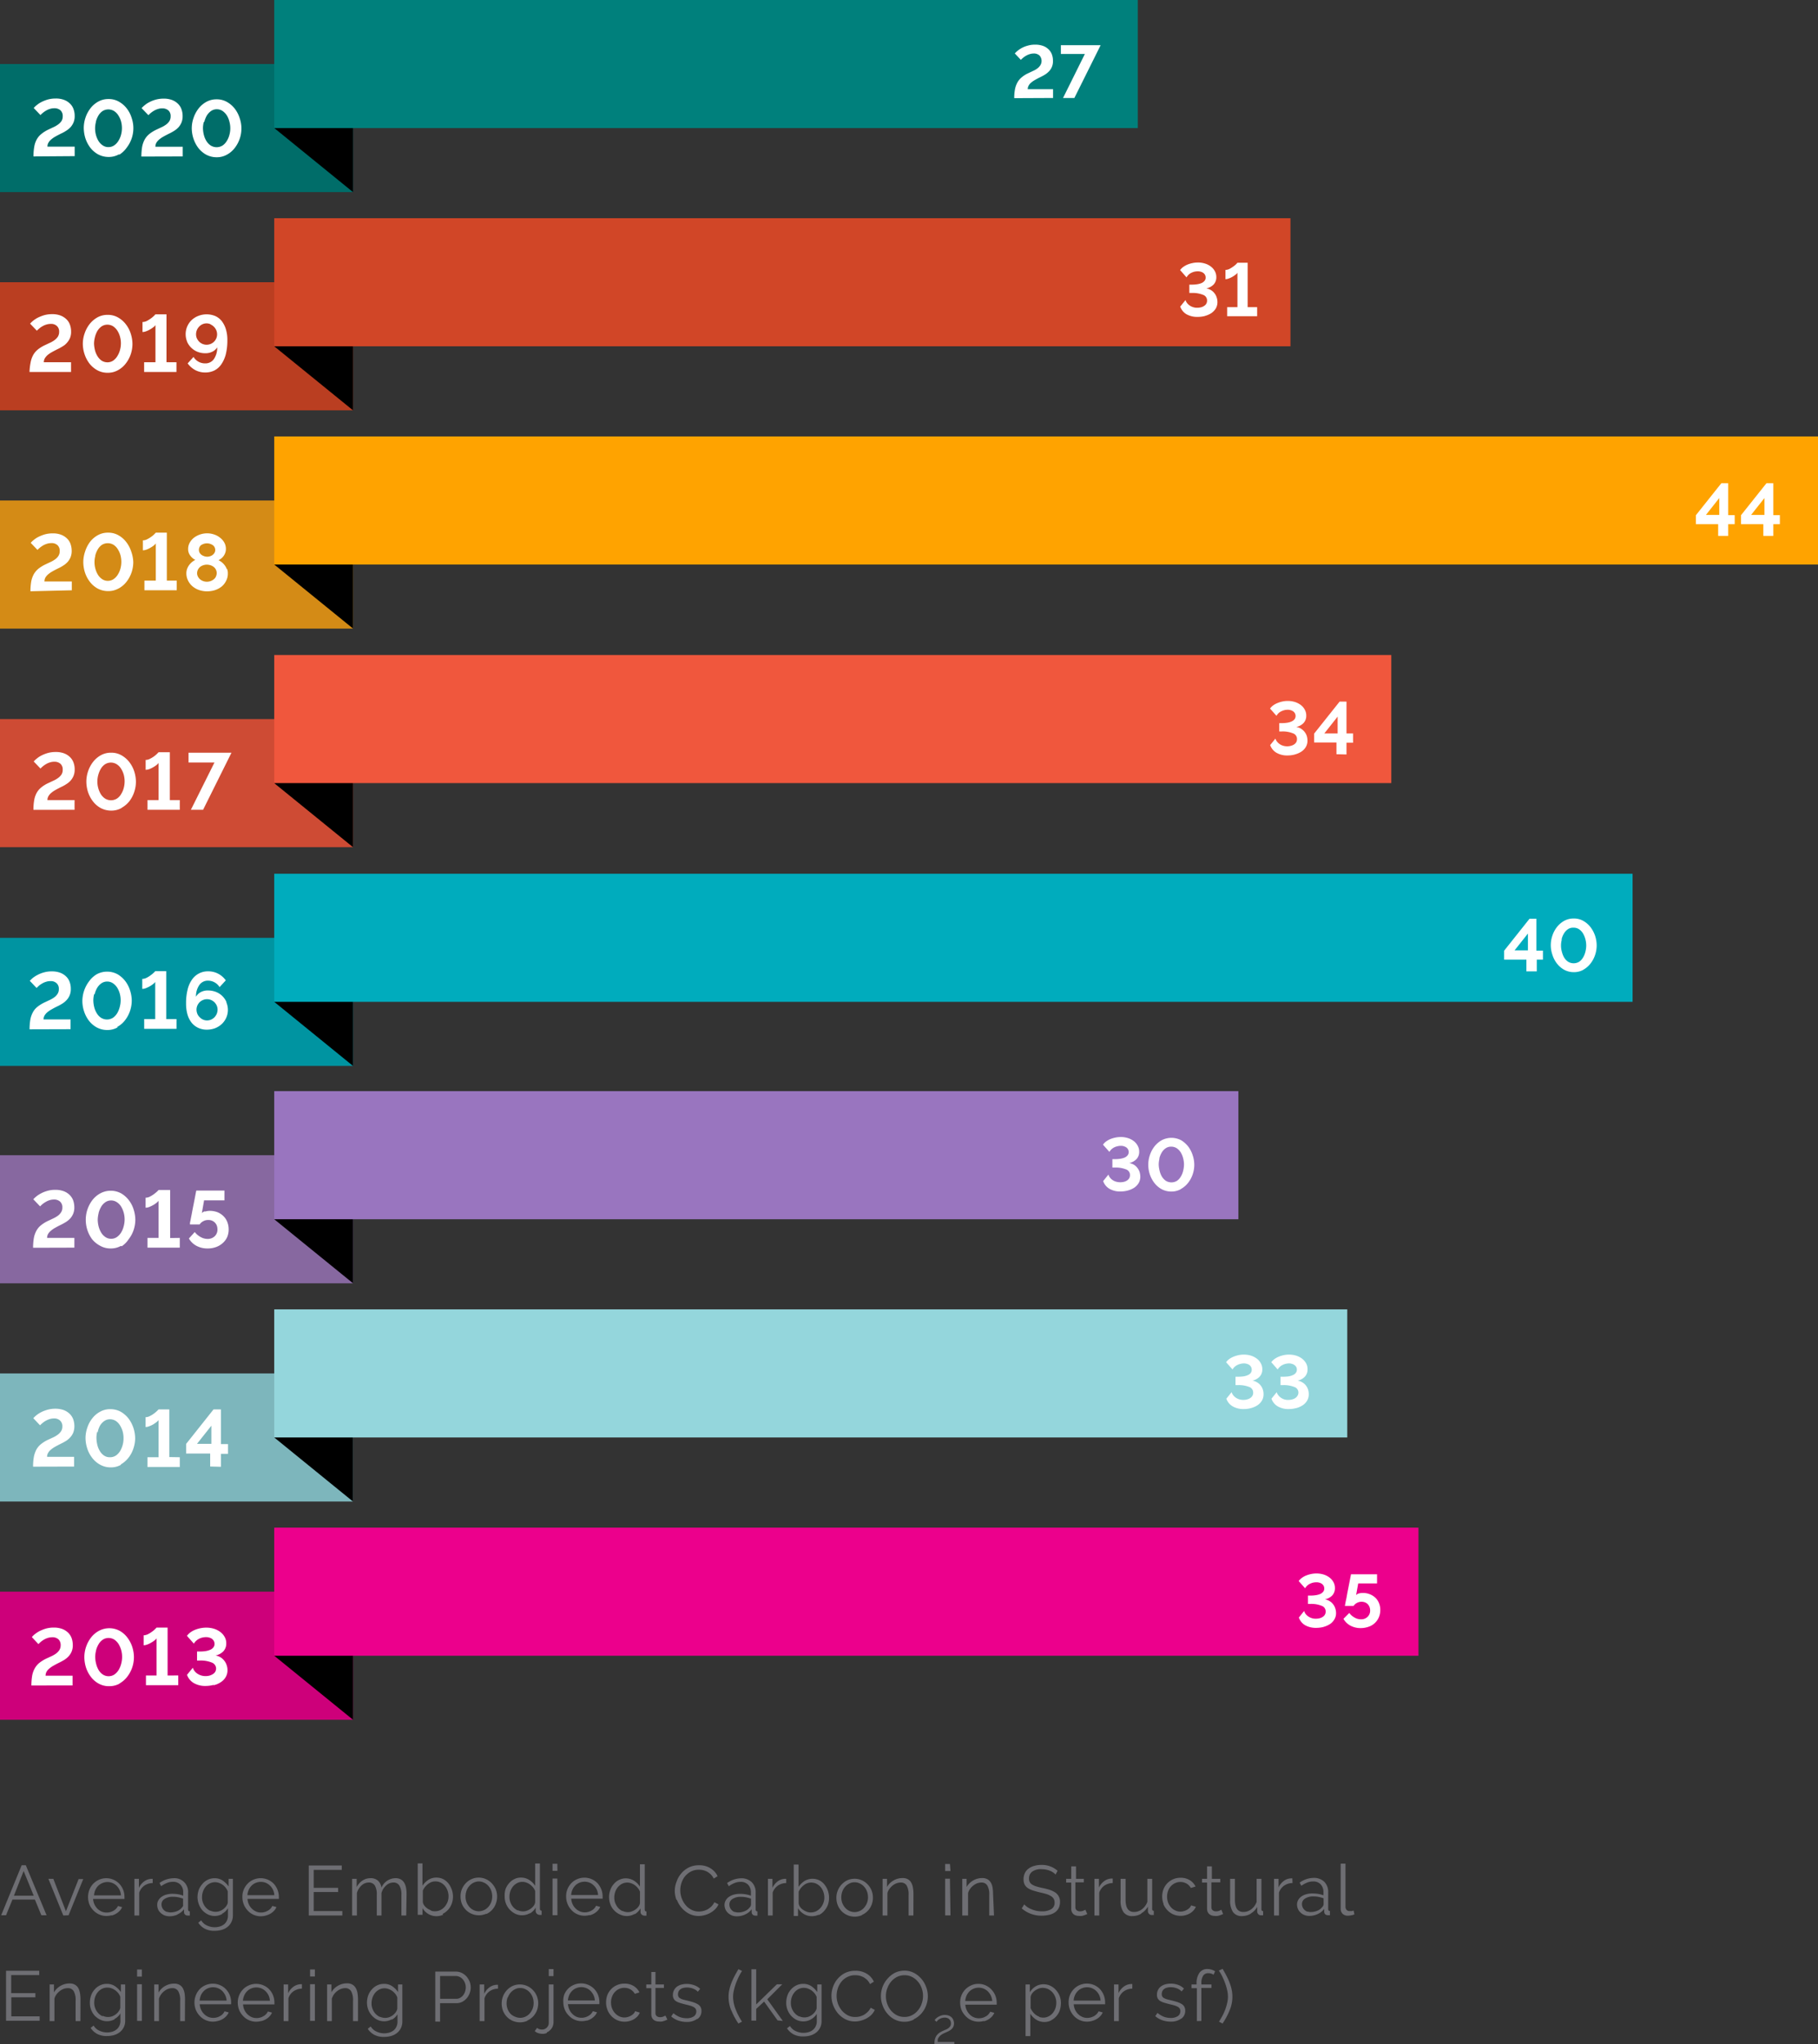 <svg id="Layer_1" data-name="Layer 1" xmlns="http://www.w3.org/2000/svg" width="309.92" height="348.38" viewBox="0 0 309.92 348.38">
  <rect x="0" y="0" width="309.92" height="348.38" fill="#333333" stroke="none"/>
  <title>Progress report 2020 -OGW-02-rev</title>
  <path d="M303.93,348.85a8,8,0,0,0-.36-1.18,10.09,10.09,0,0,0-.53-1.16c-.2-.39-.42-.78-.65-1.17l-.64.3a7.2,7.2,0,0,1,.53.89,11.33,11.33,0,0,1,.49,1.13,8.75,8.75,0,0,1,.38,1.23,4.87,4.87,0,0,1,.15,1.2,4.79,4.79,0,0,1-.11,1,9.82,9.82,0,0,1-.3,1.06,10.76,10.76,0,0,1-.48,1.1c-.19.36-.4.73-.63,1.09l.6.32a11.62,11.62,0,0,0,1.22-2.28,5.91,5.91,0,0,0,.33-3.52m-5.16,5.36V348.6h1.72V348h-1.72v-.2a2.29,2.29,0,0,1,.3-1.28,1,1,0,0,1,.87-.44,1.68,1.68,0,0,1,.5.07,1.2,1.2,0,0,1,.41.2l.26-.59a2.45,2.45,0,0,0-1.32-.39,1.6,1.6,0,0,0-1.35.65,3.06,3.06,0,0,0-.49,1.81V348h-.86v.64H298v5.61Zm-3.41-.39a1.63,1.63,0,0,0,.66-1.36,1.34,1.34,0,0,0-.16-.68,1.27,1.27,0,0,0-.46-.46,3.46,3.46,0,0,0-.76-.34c-.31-.1-.66-.19-1.06-.29s-.52-.12-.71-.18a2.13,2.13,0,0,1-.49-.21.59.59,0,0,1-.27-.27.75.75,0,0,1-.09-.41,1.17,1.17,0,0,1,.12-.52,1,1,0,0,1,.33-.36,1.26,1.26,0,0,1,.49-.21,2.46,2.46,0,0,1,.6-.07,3.1,3.1,0,0,1,1,.18,2.13,2.13,0,0,1,.84.54l.4-.48a2.61,2.61,0,0,0-.95-.62,3.65,3.65,0,0,0-1.31-.23,3.42,3.42,0,0,0-.9.12,2.34,2.34,0,0,0-.75.35,1.71,1.71,0,0,0-.5.6,1.68,1.68,0,0,0-.19.82,1.22,1.22,0,0,0,.13.62,1.1,1.1,0,0,0,.38.42,2.8,2.8,0,0,0,.66.3c.26.08.57.17.93.26s.59.14.82.21a3.28,3.28,0,0,1,.59.23,1,1,0,0,1,.36.31.75.75,0,0,1,.12.44,1,1,0,0,1-.45.87,2.16,2.16,0,0,1-1.21.3,3.32,3.32,0,0,1-1.17-.21,4,4,0,0,1-1.07-.65l-.38.55a3.54,3.54,0,0,0,1.2.7,4.34,4.34,0,0,0,1.43.24,2.9,2.9,0,0,0,1.78-.51m-8.32-5.9h-.15a2.2,2.2,0,0,0-1.26.41,2.86,2.86,0,0,0-.94,1.13V348h-.77v6.25h.82v-3.89a2.29,2.29,0,0,1,.86-1.19,2.56,2.56,0,0,1,1.44-.45Zm-10,2.82a2.43,2.43,0,0,1,.22-.91,2.36,2.36,0,0,1,.49-.72,2.15,2.15,0,0,1,.71-.47,2.36,2.36,0,0,1,.87-.17,2.31,2.31,0,0,1,.86.17,2.21,2.21,0,0,1,.7.47,2.43,2.43,0,0,1,.51.71,2.65,2.65,0,0,1,.23.92Zm3.16,3.46a3.06,3.06,0,0,0,.77-.32,2.63,2.63,0,0,0,.61-.49,2,2,0,0,0,.41-.63l-.71-.19a1.44,1.44,0,0,1-.31.46,1.7,1.7,0,0,1-.45.35,2.28,2.28,0,0,1-.56.23,2,2,0,0,1-.6.08,1.93,1.93,0,0,1-.85-.17,2.36,2.36,0,0,1-.72-.49,2.46,2.46,0,0,1-.51-.73,2.71,2.71,0,0,1-.23-.93h5.35a.33.33,0,0,0,0-.14v-.19a3.35,3.35,0,0,0-.86-2.24,3.1,3.1,0,0,0-3.48-.7,2.89,2.89,0,0,0-1,.69,3.14,3.14,0,0,0-.65,1,3.1,3.1,0,0,0-.23,1.24,3.33,3.33,0,0,0,.88,2.3,3,3,0,0,0,2.25,1,3.2,3.2,0,0,0,.87-.12m-9-.72a2.4,2.4,0,0,1-.61-.33,2.37,2.37,0,0,1-.5-.5,3,3,0,0,1-.37-.62v-1.92a1.34,1.34,0,0,1,.26-.6,2.32,2.32,0,0,1,.5-.49,3,3,0,0,1,.64-.34,1.82,1.82,0,0,1,.65-.12,2.24,2.24,0,0,1,.92.2,2.51,2.51,0,0,1,.74.55,2.58,2.58,0,0,1,.49.81,2.46,2.46,0,0,1,.18,1,2.92,2.92,0,0,1-.15.93,2.75,2.75,0,0,1-.45.8,2.29,2.29,0,0,1-.71.57,2,2,0,0,1-1.59.1m2,.58a2.92,2.92,0,0,0,.9-.7,3,3,0,0,0,.59-1,4.09,4.09,0,0,0,.2-1.25,3.36,3.36,0,0,0-.22-1.21,3.43,3.43,0,0,0-.62-1,3,3,0,0,0-.94-.72,2.68,2.68,0,0,0-2.52.09,3,3,0,0,0-1,1V348h-.73v8.8h.81V353a3.4,3.4,0,0,0,1,1,2.64,2.64,0,0,0,2.54.14m-14.63-3.32a2.64,2.64,0,0,1,.22-.91,2.55,2.55,0,0,1,.49-.72,2.3,2.3,0,0,1,.72-.47,2.27,2.27,0,0,1,.86-.17,2.24,2.24,0,0,1,1.57.64,2.69,2.69,0,0,1,.5.71,2.91,2.91,0,0,1,.24.92Zm3.17,3.46a2.78,2.78,0,0,0,1.38-.81,2.35,2.35,0,0,0,.41-.63l-.71-.19a1.77,1.77,0,0,1-.31.46,1.75,1.75,0,0,1-.46.35,2.21,2.21,0,0,1-.55.23,2.28,2.28,0,0,1-1.46-.09,2.06,2.06,0,0,1-.71-.49,2.46,2.46,0,0,1-.51-.73,2.51,2.51,0,0,1-.24-.93h5.35a.33.33,0,0,0,0-.14v-.19a3.39,3.39,0,0,0-.23-1.22,3.29,3.29,0,0,0-.64-1,3,3,0,0,0-2.23-1,2.83,2.83,0,0,0-1.25.26,3.14,3.14,0,0,0-1,.69,3.14,3.14,0,0,0-.88,2.24,3.6,3.6,0,0,0,.23,1.26,3.35,3.35,0,0,0,.66,1,3,3,0,0,0,2.24,1,3.28,3.28,0,0,0,.88-.12m-5,4v-.43h-2.83a2.12,2.12,0,0,1,0-.44,1.25,1.25,0,0,1,.22-.41,2.1,2.1,0,0,1,.41-.38,3.28,3.28,0,0,1,.64-.34l.53-.24a2.46,2.46,0,0,0,.48-.31,1.39,1.39,0,0,0,.36-.44,1.29,1.29,0,0,0,.13-.61,1.44,1.44,0,0,0-.1-.54,1.24,1.24,0,0,0-.29-.46,1.37,1.37,0,0,0-.48-.31,1.89,1.89,0,0,0-.67-.12,1.93,1.93,0,0,0-.71.12,2.61,2.61,0,0,0-.53.26,1.93,1.93,0,0,0-.35.29c-.09.09-.14.16-.17.19l.31.31.21-.24a2.37,2.37,0,0,1,.3-.23,1.71,1.71,0,0,1,.39-.17,1.69,1.69,0,0,1,.5-.08,1.5,1.5,0,0,1,.47.08.91.91,0,0,1,.33.22.79.79,0,0,1,.2.31,1.22,1.22,0,0,1,.07.38.91.91,0,0,1-.14.51,1.71,1.71,0,0,1-.36.35,2.16,2.16,0,0,1-.48.24l-.49.22a3.38,3.38,0,0,0-.58.34,2,2,0,0,0-.42.44,1.89,1.89,0,0,0-.26.6,3.07,3.07,0,0,0-.09.8v.09Zm-11.43-9.55a3.54,3.54,0,0,1,.63-1.14,3.4,3.4,0,0,1,1-.81,2.86,2.86,0,0,1,1.31-.3,2.66,2.66,0,0,1,1.27.29,3.18,3.18,0,0,1,1,.79,3.37,3.37,0,0,1,.65,1.13,3.84,3.84,0,0,1,0,2.63,3.27,3.27,0,0,1-.63,1.14,3.06,3.06,0,0,1-1,.82,2.69,2.69,0,0,1-1.31.31,2.73,2.73,0,0,1-1.28-.29,3.18,3.18,0,0,1-1-.79,3.92,3.92,0,0,1-.65-1.14,4.06,4.06,0,0,1-.23-1.34,3.87,3.87,0,0,1,.23-1.3m4.51,5.26A4.2,4.2,0,0,0,251,353a4.34,4.34,0,0,0,.84-1.38,4.44,4.44,0,0,0,0-3.21,4.36,4.36,0,0,0-.81-1.38,4.22,4.22,0,0,0-1.26-1,3.4,3.4,0,0,0-1.63-.38,3.72,3.72,0,0,0-1.58.35,4.26,4.26,0,0,0-1.27,1,4.36,4.36,0,0,0-.85,1.38,4.47,4.47,0,0,0,0,3.22,4.44,4.44,0,0,0,.82,1.39,3.93,3.93,0,0,0,1.26,1,3.57,3.57,0,0,0,1.63.37,3.45,3.45,0,0,0,1.58-.36M236,351.53a4.81,4.81,0,0,0,.82,1.4,4.22,4.22,0,0,0,1.26,1,3.6,3.6,0,0,0,1.61.38,3.76,3.76,0,0,0,1-.13,4.51,4.51,0,0,0,1-.39,3.78,3.78,0,0,0,.83-.61,2.59,2.59,0,0,0,.57-.85l-.69-.36a2.72,2.72,0,0,1-.51.71,3.51,3.51,0,0,1-.65.5,3.24,3.24,0,0,1-.73.28,3.06,3.06,0,0,1-.74.09,2.66,2.66,0,0,1-1.27-.29,3.5,3.5,0,0,1-1-.79,4.13,4.13,0,0,1-.67-1.15,3.88,3.88,0,0,1-.24-1.35,4,4,0,0,1,.2-1.28,3.59,3.59,0,0,1,.61-1.14,2.91,2.91,0,0,1,1-.81,2.88,2.88,0,0,1,1.35-.31,3.35,3.35,0,0,1,.71.07,3.46,3.46,0,0,1,.7.26,3.23,3.23,0,0,1,.63.47,2.65,2.65,0,0,1,.49.71l.66-.41a3,3,0,0,0-1.19-1.34,3.53,3.53,0,0,0-2-.52,3.79,3.79,0,0,0-1.72.38,4.14,4.14,0,0,0-1.27,1,4.19,4.19,0,0,0-.78,1.36,4.44,4.44,0,0,0-.27,1.53,4.58,4.58,0,0,0,.29,1.6m-5.79,1.92a2.45,2.45,0,0,1-1.24-1.34,2.46,2.46,0,0,1-.18-1,2.91,2.91,0,0,1,.15-.92,2.5,2.5,0,0,1,.44-.82,2.31,2.31,0,0,1,.7-.58,2,2,0,0,1,.95-.22,1.84,1.84,0,0,1,.66.12,2.8,2.8,0,0,1,.62.32,3,3,0,0,1,.52.49,2.45,2.45,0,0,1,.36.63v1.93a1.68,1.68,0,0,1-.26.56,2.23,2.23,0,0,1-.47.5,2.45,2.45,0,0,1-.63.36,2.09,2.09,0,0,1-1.62-.07m2,.53a2.58,2.58,0,0,0,1-.94v1.23a1.93,1.93,0,0,1-.18.88,1.76,1.76,0,0,1-.49.63,2.1,2.1,0,0,1-.71.37,3.07,3.07,0,0,1-2.19-.16,2.14,2.14,0,0,1-1-.88l-.51.4a3.2,3.2,0,0,0,1.07,1,3.41,3.41,0,0,0,1.74.38,4.25,4.25,0,0,0,1.18-.16,3,3,0,0,0,1-.51,2.42,2.42,0,0,0,.9-2V348h-.73v1.3a4,4,0,0,0-1-1,2.45,2.45,0,0,0-1.39-.4,2.67,2.67,0,0,0-1.18.26,2.88,2.88,0,0,0-.92.71,3,3,0,0,0-.59,1,3.76,3.76,0,0,0-.21,1.24,3.27,3.27,0,0,0,.82,2.21,3.2,3.2,0,0,0,.92.71,2.68,2.68,0,0,0,1.18.27,2.62,2.62,0,0,0,1.31-.35m-4.81.27-2.65-3.69,2.55-2.55h-.92l-3.52,3.43v-6h-.81v8.76h.81v-2l1.35-1.25,2.3,3.21Zm-8.79-1.84a11.62,11.62,0,0,0,1.22,2.28l.61-.32a11.31,11.31,0,0,1-1.12-2.19,6,6,0,0,1-.4-2,4.87,4.87,0,0,1,.15-1.2,10.26,10.26,0,0,1,.37-1.23c.16-.4.32-.78.5-1.13a7.86,7.86,0,0,1,.51-.89l-.62-.3q-.34.58-.66,1.17c-.2.39-.38.78-.53,1.16a8,8,0,0,0-.36,1.18,5.47,5.47,0,0,0-.13,1.21,6.1,6.1,0,0,0,.46,2.31m-5.74,1.45a1.63,1.63,0,0,0,.66-1.36,1.34,1.34,0,0,0-.16-.68,1.27,1.27,0,0,0-.46-.46,3.46,3.46,0,0,0-.76-.34c-.31-.1-.66-.19-1.06-.29s-.52-.12-.71-.18a2.13,2.13,0,0,1-.49-.21.59.59,0,0,1-.27-.27.75.75,0,0,1-.09-.41,1.17,1.17,0,0,1,.12-.52,1,1,0,0,1,.33-.36,1.26,1.26,0,0,1,.49-.21,2.46,2.46,0,0,1,.6-.07,3.1,3.1,0,0,1,1,.18,2.13,2.13,0,0,1,.84.54l.4-.48a2.61,2.61,0,0,0-1-.62,3.65,3.65,0,0,0-1.31-.23,3.42,3.42,0,0,0-.9.12,2.34,2.34,0,0,0-.75.35,1.71,1.71,0,0,0-.5.6,1.65,1.65,0,0,0-.19.82,1.22,1.22,0,0,0,.13.62,1.1,1.1,0,0,0,.38.42,2.8,2.8,0,0,0,.66.3c.26.08.57.17.93.26s.59.14.82.21a3.28,3.28,0,0,1,.59.23,1,1,0,0,1,.36.31.75.75,0,0,1,.12.44,1,1,0,0,1-.45.87,2.16,2.16,0,0,1-1.21.3,3.32,3.32,0,0,1-1.17-.21,4,4,0,0,1-1.07-.65l-.38.55a3.54,3.54,0,0,0,1.2.7,4.34,4.34,0,0,0,1.43.24,2.9,2.9,0,0,0,1.78-.51m-5.39-.57-.34.16a1.41,1.41,0,0,1-.61.11.86.86,0,0,1-.51-.16.63.63,0,0,1-.24-.51V348.6h1.44V348h-1.44v-2.12H205V348h-.86v.64H205v4.48a1.4,1.4,0,0,0,.11.53,1.1,1.1,0,0,0,.29.38,1.13,1.13,0,0,0,.42.22,1.68,1.68,0,0,0,.5.07,1.93,1.93,0,0,0,.48,0,2.75,2.75,0,0,0,.41-.11l.32-.12.21-.09Zm-9.87-.93a3.14,3.14,0,0,0,.65,1,3.09,3.09,0,0,0,1,.71,3.16,3.16,0,0,0,2.12.14,2.92,2.92,0,0,0,.75-.32,2.58,2.58,0,0,0,.6-.49,2.07,2.07,0,0,0,.38-.62l-.8-.24a1.16,1.16,0,0,1-.25.41,2.07,2.07,0,0,1-.44.34,2.14,2.14,0,0,1-.54.23,2,2,0,0,1-1.48-.11,2.24,2.24,0,0,1-.72-.54,2.44,2.44,0,0,1-.5-.81,2.85,2.85,0,0,1-.18-1,2.64,2.64,0,0,1,.18-1,2.3,2.3,0,0,1,.48-.79,2.18,2.18,0,0,1,.72-.52,2,2,0,0,1,.89-.19,2,2,0,0,1,1.05.27,2,2,0,0,1,.74.75l.79-.25a2.63,2.63,0,0,0-1-1.09,2.92,2.92,0,0,0-1.55-.4,3.06,3.06,0,0,0-1.27.25,2.89,2.89,0,0,0-1,.69,3.14,3.14,0,0,0-.65,1,3.53,3.53,0,0,0-.22,1.24,3.2,3.2,0,0,0,.23,1.26m-6.74-1.57a3.19,3.19,0,0,1,.22-.91,2.39,2.39,0,0,1,.5-.72,2.15,2.15,0,0,1,.71-.47,2.26,2.26,0,0,1,1.72,0,2.15,2.15,0,0,1,.71.47,2.69,2.69,0,0,1,.5.71,2.46,2.46,0,0,1,.24.92Zm3.17,3.46a3.06,3.06,0,0,0,.77-.32,3.2,3.2,0,0,0,.61-.49,2.21,2.21,0,0,0,.41-.63l-.71-.19a1.77,1.77,0,0,1-.31.46,1.75,1.75,0,0,1-.46.35,2.21,2.21,0,0,1-.55.23,2.06,2.06,0,0,1-.6.08,2.1,2.1,0,0,1-.86-.17,2.2,2.2,0,0,1-.71-.49,2.46,2.46,0,0,1-.51-.73,3,3,0,0,1-.24-.93h5.36V351a3.39,3.39,0,0,0-.23-1.22,3.1,3.1,0,0,0-1.64-1.7,3.13,3.13,0,0,0-2.51,0,3,3,0,0,0-1.63,1.71A3.26,3.26,0,0,0,190,351a3.4,3.4,0,0,0,.24,1.26,3.14,3.14,0,0,0,.65,1,3,3,0,0,0,2.24,1,3.28,3.28,0,0,0,.88-.12m-5.68-8.76h-.81v1.2h.81Zm-1.15,10.79a1.74,1.74,0,0,0,.58-.39,1.92,1.92,0,0,0,.42-.6,2,2,0,0,0,.15-.77V348h-.81v6.57a1,1,0,0,1-.1.45,1.24,1.24,0,0,1-.25.35,1.16,1.16,0,0,1-.77.32,1.74,1.74,0,0,1-.45-.06,1,1,0,0,1-.42-.23l-.4.55a1.56,1.56,0,0,0,.62.36,2.72,2.72,0,0,0,.75.11,1.8,1.8,0,0,0,.68-.14m-6.61-6.12a2.58,2.58,0,0,1,.49-.81,2.39,2.39,0,0,1,.72-.54,1.78,1.78,0,0,1,.88-.2,1.89,1.89,0,0,1,.88.2,2.17,2.17,0,0,1,.73.54,2.54,2.54,0,0,1,.49.8,2.85,2.85,0,0,1,.18,1,2.64,2.64,0,0,1-.18,1,2.87,2.87,0,0,1-.49.8,2.17,2.17,0,0,1-.73.54,2.06,2.06,0,0,1-.88.2,2.25,2.25,0,0,1-.88-.19A2.13,2.13,0,0,1,181,353a2.49,2.49,0,0,1-.49-.79,2.64,2.64,0,0,1-.18-1,2.85,2.85,0,0,1,.18-1m3.34,3.95a3.17,3.17,0,0,0,1-.7,3.29,3.29,0,0,0,.64-1,3.54,3.54,0,0,0,.23-1.24,3.35,3.35,0,0,0-.24-1.25,3.14,3.14,0,0,0-.65-1,3.07,3.07,0,0,0-3.48-.71,3.31,3.31,0,0,0-1.86,3,3.54,3.54,0,0,0,.23,1.24,3.29,3.29,0,0,0,.64,1,3.06,3.06,0,0,0,1,.7,3.13,3.13,0,0,0,2.5,0m-5-6.14h-.15a2.2,2.2,0,0,0-1.26.41,2.86,2.86,0,0,0-.94,1.13V348h-.77v6.25h.82v-3.89a2.39,2.39,0,0,1,.86-1.19,2.56,2.56,0,0,1,1.44-.45Zm-9.87-1.5h2.65a1.56,1.56,0,0,1,.67.15,1.62,1.62,0,0,1,.55.42,2.06,2.06,0,0,1,.51,1.36,2.34,2.34,0,0,1-.12.74,1.93,1.93,0,0,1-.34.63,1.66,1.66,0,0,1-.52.43,1.34,1.34,0,0,1-.68.16H169Zm0,7.78v-3.15h2.76a2.15,2.15,0,0,0,1-.22,2.63,2.63,0,0,0,.77-.6,2.76,2.76,0,0,0,.51-.86,2.8,2.8,0,0,0,0-2,3.33,3.33,0,0,0-.53-.86,2.79,2.79,0,0,0-.8-.61,2.29,2.29,0,0,0-1-.23h-3.53v8.52Zm-10.26-.8a2.45,2.45,0,0,1-1.24-1.34,2.46,2.46,0,0,1-.18-1,2.91,2.91,0,0,1,.15-.92,2.5,2.5,0,0,1,.44-.82,2.31,2.31,0,0,1,.7-.58,2,2,0,0,1,1.61-.1,2.8,2.8,0,0,1,.62.32,2.63,2.63,0,0,1,.51.49,2,2,0,0,1,.36.63v1.93a1.49,1.49,0,0,1-.25.56,2.23,2.23,0,0,1-.47.5,2.45,2.45,0,0,1-.63.36,2.09,2.09,0,0,1-1.62-.07m2,.53a2.58,2.58,0,0,0,1-.94v1.23a1.93,1.93,0,0,1-.18.88,1.86,1.86,0,0,1-.48.63,2.14,2.14,0,0,1-.72.37,3.05,3.05,0,0,1-2.18-.16,2.14,2.14,0,0,1-1-.88l-.51.4a3.11,3.11,0,0,0,1.07,1,3.41,3.41,0,0,0,1.74.38,4.25,4.25,0,0,0,1.18-.16,2.79,2.79,0,0,0,1-.51,2.32,2.32,0,0,0,.66-.83,2.54,2.54,0,0,0,.25-1.15V348h-.73v1.3a4,4,0,0,0-1-1,2.45,2.45,0,0,0-1.39-.4,2.67,2.67,0,0,0-1.18.26,2.78,2.78,0,0,0-.92.71,3.17,3.17,0,0,0-.6,1,3.76,3.76,0,0,0-.21,1.24,3.44,3.44,0,0,0,.22,1.19,3.21,3.21,0,0,0,1.53,1.71,2.65,2.65,0,0,0,2.49-.08M155,350.55a7,7,0,0,0-.09-1.12,2.8,2.8,0,0,0-.31-.85,1.59,1.59,0,0,0-.6-.58,1.8,1.8,0,0,0-.88-.19,3,3,0,0,0-1.55.42,2.91,2.91,0,0,0-1.1,1.1V348h-.74v6.25h.81v-3.83a2.57,2.57,0,0,1,.9-1.28,2.41,2.41,0,0,1,.66-.38,2.18,2.18,0,0,1,.72-.13,1.12,1.12,0,0,1,1,.51,3,3,0,0,1,.33,1.62v3.49H155Zm-7.35-5.1h-.82v1.2h.82Zm0,2.51h-.82v6.25h.82Zm-2.21,0h-.16a2.28,2.28,0,0,0-1.26.41,2.92,2.92,0,0,0-.93,1.13V348h-.77v6.25h.82v-3.89a2.29,2.29,0,0,1,.86-1.19,2.56,2.56,0,0,1,1.44-.45Zm-10.06,2.82a2.65,2.65,0,0,1,.23-.91,2.22,2.22,0,0,1,1.2-1.19,2.36,2.36,0,0,1,.87-.17,2.26,2.26,0,0,1,.85.17,2.15,2.15,0,0,1,.71.47,2.72,2.72,0,0,1,.51.71,2.65,2.65,0,0,1,.23.92Zm3.17,3.46a3.06,3.06,0,0,0,.77-.32,2.63,2.63,0,0,0,.61-.49,2.21,2.21,0,0,0,.41-.63l-.71-.19a1.44,1.44,0,0,1-.31.46,1.75,1.75,0,0,1-.46.35,2.21,2.21,0,0,1-.55.23,2,2,0,0,1-.6.08,2.1,2.1,0,0,1-.86-.17,2.65,2.65,0,0,1-.71-.49,2.46,2.46,0,0,1-.51-.73,2.71,2.71,0,0,1-.23-.93h5.35a.33.33,0,0,0,0-.14v-.19a3.39,3.39,0,0,0-.23-1.22,3.08,3.08,0,0,0-.63-1,2.92,2.92,0,0,0-1-.7,3.11,3.11,0,0,0-2.5,0,2.89,2.89,0,0,0-1,.69,3.14,3.14,0,0,0-.65,1,3.26,3.26,0,0,0-.24,1.24,3.4,3.4,0,0,0,.24,1.26,3.14,3.14,0,0,0,.65,1,3,3,0,0,0,2.25,1,3.2,3.2,0,0,0,.87-.12M128,350.75a3.19,3.19,0,0,1,.22-.91,2.39,2.39,0,0,1,.5-.72,2.15,2.15,0,0,1,.71-.47,2.31,2.31,0,0,1,.86-.17,2.27,2.27,0,0,1,.86.17,2.15,2.15,0,0,1,.71.47,2.69,2.69,0,0,1,.5.71,2.46,2.46,0,0,1,.24.92Zm3.17,3.46a2.78,2.78,0,0,0,1.38-.81,2.35,2.35,0,0,0,.41-.63l-.71-.19a1.77,1.77,0,0,1-.31.46,1.75,1.75,0,0,1-.46.35,2.21,2.21,0,0,1-.55.23,2.28,2.28,0,0,1-1.46-.09,2.2,2.2,0,0,1-.71-.49,2.46,2.46,0,0,1-.51-.73,3,3,0,0,1-.24-.93h5.36v-.33a3.39,3.39,0,0,0-.23-1.22,3.29,3.29,0,0,0-.64-1,2.92,2.92,0,0,0-1-.7,3.13,3.13,0,0,0-2.51,0,3,3,0,0,0-1.63,1.71,3.26,3.26,0,0,0-.24,1.24,3.4,3.4,0,0,0,.24,1.26,3.14,3.14,0,0,0,.65,1,3,3,0,0,0,2.24,1,3.28,3.28,0,0,0,.88-.12m-5.62-3.66a7,7,0,0,0-.09-1.12,2.8,2.8,0,0,0-.31-.85,1.51,1.51,0,0,0-.58-.54,1.8,1.8,0,0,0-.88-.19,3,3,0,0,0-1.55.42,2.91,2.91,0,0,0-1.1,1.1V348h-.74v6.25h.81v-3.83a2.57,2.57,0,0,1,.9-1.28,2.41,2.41,0,0,1,.66-.38,2.18,2.18,0,0,1,.72-.13,1.12,1.12,0,0,1,1,.51,3,3,0,0,1,.33,1.62v3.49h.81Zm-7.35-5.1h-.82v1.2h.82Zm0,2.51h-.82v6.25h.82Zm-6.71,5.45a2.45,2.45,0,0,1-1.24-1.34,2.46,2.46,0,0,1-.18-1,2.91,2.91,0,0,1,.15-.92,2.7,2.7,0,0,1,.44-.82,2.31,2.31,0,0,1,.7-.58,2,2,0,0,1,1-.22,1.84,1.84,0,0,1,.66.12,2.8,2.8,0,0,1,.62.32,3,3,0,0,1,.52.49,2.45,2.45,0,0,1,.36.63V352a1.68,1.68,0,0,1-.26.56,2.23,2.23,0,0,1-.47.5,2.45,2.45,0,0,1-.63.36,2.09,2.09,0,0,1-1.62-.07m2,.53a2.58,2.58,0,0,0,1-.94v1.23a1.93,1.93,0,0,1-.18.88,1.76,1.76,0,0,1-.49.63,2.1,2.1,0,0,1-.71.37,3.07,3.07,0,0,1-2.19-.16,2.14,2.14,0,0,1-1-.88l-.51.4a3.2,3.2,0,0,0,1.07,1,3.41,3.41,0,0,0,1.74.38,4.25,4.25,0,0,0,1.18-.16,3,3,0,0,0,1-.51,2.42,2.42,0,0,0,.9-2V348h-.73v1.3a4,4,0,0,0-1-1,2.45,2.45,0,0,0-1.39-.4,2.67,2.67,0,0,0-1.18.26,2.88,2.88,0,0,0-.92.71,3,3,0,0,0-.59,1,3.76,3.76,0,0,0-.21,1.24,3.27,3.27,0,0,0,.82,2.21,3.32,3.32,0,0,0,.94.68,2.68,2.68,0,0,0,1.18.27,2.62,2.62,0,0,0,1.31-.35m-5.85-3.39a6,6,0,0,0-.1-1.12,2.55,2.55,0,0,0-.31-.85,1.51,1.51,0,0,0-.58-.54,1.76,1.76,0,0,0-.87-.19,3.09,3.09,0,0,0-2.66,1.52V348h-.74v6.25h.82v-3.83a2,2,0,0,1,.34-.71,3,3,0,0,1,.55-.57,2.47,2.47,0,0,1,.67-.38,2.18,2.18,0,0,1,.72-.13,1.12,1.12,0,0,1,1,.51,3,3,0,0,1,.33,1.62v3.49h.82Zm-11.79,2.91v-3.25H100v-.71H95.88v-3.07h4.78v-.74H95v8.52h5.73v-.75Z" transform="translate(-93.97 -9.8)" fill="#6e6e73"/>
  <path d="M322.52,335.07a1.18,1.18,0,0,0,.33.89,1.2,1.2,0,0,0,.88.32,2.76,2.76,0,0,0,.57-.06,2.23,2.23,0,0,0,.56-.16l-.14-.66a1.91,1.91,0,0,1-.34.1h-.31a.71.71,0,0,1-.54-.2.79.79,0,0,1-.19-.55v-7.34h-.82Zm-5.7.53a1.57,1.57,0,0,1-.47-.3,1.39,1.39,0,0,1-.43-1,1.07,1.07,0,0,1,.54-.94,2.48,2.48,0,0,1,1.41-.36,4.4,4.4,0,0,1,.89.08,6.32,6.32,0,0,1,.85.24v1a.46.46,0,0,1-.06.23.63.63,0,0,1-.16.24,1.92,1.92,0,0,1-.81.63,3,3,0,0,1-1.17.24,1.7,1.7,0,0,1-.59-.1m1.81.43a2.69,2.69,0,0,0,1.08-.87v.5a.64.64,0,0,0,.18.43.72.72,0,0,0,.49.15h.31v-.72c-.2,0-.3-.11-.3-.34v-2.82a2.42,2.42,0,0,0-.67-1.82,2.52,2.52,0,0,0-1.85-.66,4.21,4.21,0,0,0-2.35.81l.29.54a4.87,4.87,0,0,1,1-.55,2.65,2.65,0,0,1,1-.19,1.7,1.7,0,0,1,1.3.49,1.86,1.86,0,0,1,.47,1.31v.56a4.59,4.59,0,0,0-.88-.24,6.74,6.74,0,0,0-1-.08,3.81,3.81,0,0,0-1.06.14,2.53,2.53,0,0,0-.83.39,1.94,1.94,0,0,0-.54.6,1.64,1.64,0,0,0-.19.75,1.83,1.83,0,0,0,.16.77,1.76,1.76,0,0,0,.44.61,1.91,1.91,0,0,0,.66.42,2.29,2.29,0,0,0,.82.15,3.4,3.4,0,0,0,1.41-.3m-4.29-6.1h-.16a2.2,2.2,0,0,0-1.26.41,2.92,2.92,0,0,0-.93,1.13V330h-.77v6.25H312v-3.89a2.31,2.31,0,0,1,.87-1.19,2.56,2.56,0,0,1,1.44-.45Zm-7.1,6a2.9,2.9,0,0,0,1.11-1.14v.72a.71.71,0,0,0,.18.52.63.63,0,0,0,.47.2h.36v-.72c-.19,0-.29-.11-.29-.34V330h-.82v3.93a2.83,2.83,0,0,1-.37.71,3,3,0,0,1-.53.54,2.22,2.22,0,0,1-.64.35,2.16,2.16,0,0,1-.71.12c-1,0-1.45-.71-1.45-2.13V330h-.82v3.67a3.44,3.44,0,0,0,.5,2,1.76,1.76,0,0,0,1.52.68,3,3,0,0,0,1.49-.4m-5-.68-.33.16a1.41,1.41,0,0,1-.61.11.79.79,0,0,1-.51-.16.63.63,0,0,1-.25-.51V330.6H302V330h-1.44v-2.12h-.82V330h-.86v.64h.86v4.48a1.4,1.4,0,0,0,.11.53,1.1,1.1,0,0,0,.29.38,1.13,1.13,0,0,0,.42.22,1.68,1.68,0,0,0,.5.07,1.93,1.93,0,0,0,.48,0,2.75,2.75,0,0,0,.41-.11l.32-.12.21-.09Zm-9.87-.93a3.35,3.35,0,0,0,.66,1,3.09,3.09,0,0,0,1,.71,3.23,3.23,0,0,0,1.26.26,3.13,3.13,0,0,0,.86-.12,3,3,0,0,0,.76-.32,2.53,2.53,0,0,0,.59-.49,2.1,2.1,0,0,0,.39-.62l-.81-.24a1.16,1.16,0,0,1-.25.41,2,2,0,0,1-.43.34,2.21,2.21,0,0,1-.55.23,2,2,0,0,1-.59.09,2.06,2.06,0,0,1-.88-.2,2.17,2.17,0,0,1-.73-.54,2.58,2.58,0,0,1-.49-.81,2.94,2.94,0,0,1,0-2,2.28,2.28,0,0,1,1.2-1.31,2.19,2.19,0,0,1,1.95.08,2,2,0,0,1,.73.75l.8-.25a2.63,2.63,0,0,0-1-1.09,2.92,2.92,0,0,0-1.55-.4,3.06,3.06,0,0,0-1.27.25,3.26,3.26,0,0,0-1,.69,3,3,0,0,0-.64,1,3.54,3.54,0,0,0-.23,1.24,3.6,3.6,0,0,0,.23,1.26m-3.77,1.61a3,3,0,0,0,1.11-1.14v.72a.71.71,0,0,0,.18.52.63.63,0,0,0,.46.2h.36v-.72c-.19,0-.28-.11-.28-.34V330h-.82v3.93a2.86,2.86,0,0,1-.38.71,2.47,2.47,0,0,1-.53.54,2.22,2.22,0,0,1-.64.35,2.16,2.16,0,0,1-.71.12c-1,0-1.45-.71-1.45-2.13V330H285v3.67a3.35,3.35,0,0,0,.49,2,1.76,1.76,0,0,0,1.52.68,3,3,0,0,0,1.5-.4m-4.85-6h-.15a2.2,2.2,0,0,0-1.26.41,2.86,2.86,0,0,0-.94,1.13V330h-.77v6.25h.82v-3.89a2.39,2.39,0,0,1,.86-1.19,2.56,2.56,0,0,1,1.44-.45ZM279,335.27l-.34.16a1.41,1.41,0,0,1-.61.11.86.86,0,0,1-.51-.16.63.63,0,0,1-.25-.51V330.6h1.44V330H277.4v-2.12h-.81V330h-.87v.64h.87v4.48a1.08,1.08,0,0,0,.11.53,1,1,0,0,0,.28.38,1.13,1.13,0,0,0,.42.22,1.79,1.79,0,0,0,.51.07,1.93,1.93,0,0,0,.48,0,2.75,2.75,0,0,0,.41-.11l.31-.12.21-.09Zm-4.74-6.64a4,4,0,0,0-2.73-1,4.22,4.22,0,0,0-1.22.16,2.87,2.87,0,0,0-1,.47,2,2,0,0,0-.63.77,2.39,2.39,0,0,0-.22,1.05,2,2,0,0,0,.17.87,1.67,1.67,0,0,0,.52.6,3.27,3.27,0,0,0,.86.42q.49.16,1.17.33c.43.09.8.19,1.12.28a3.35,3.35,0,0,1,.8.35,1.35,1.35,0,0,1,.49.46,1.3,1.3,0,0,1,.16.67,1.21,1.21,0,0,1-.57,1.11,3,3,0,0,1-1.59.37,4.91,4.91,0,0,1-.94-.09,5,5,0,0,1-.83-.26,3.68,3.68,0,0,1-.71-.37,4,4,0,0,1-.54-.46l-.42.68a5.06,5.06,0,0,0,3.42,1.24,5.66,5.66,0,0,0,1.23-.14,2.77,2.77,0,0,0,1-.42,2,2,0,0,0,.64-.72,2.29,2.29,0,0,0,.23-1,1.87,1.87,0,0,0-.79-1.66,4,4,0,0,0-.93-.45,10.09,10.09,0,0,0-1.23-.32c-.41-.09-.77-.18-1.07-.27a2.83,2.83,0,0,1-.69-.3,1.09,1.09,0,0,1-.43-.42,1.26,1.26,0,0,1-.14-.63,1.4,1.4,0,0,1,.52-1.16,2.51,2.51,0,0,1,1.64-.43,3.78,3.78,0,0,1,1.37.25,2.69,2.69,0,0,1,1,.66Zm-11,3.94a7,7,0,0,0-.09-1.12,2.37,2.37,0,0,0-.32-.85,1.48,1.48,0,0,0-.57-.54,1.8,1.8,0,0,0-.88-.19,3.07,3.07,0,0,0-2.65,1.52V330h-.74v6.25H259v-3.83a2.05,2.05,0,0,1,.35-.71,2.48,2.48,0,0,1,.55-.57,2.41,2.41,0,0,1,.66-.38,2.18,2.18,0,0,1,.72-.13,1.12,1.12,0,0,1,1,.51,3,3,0,0,1,.33,1.62v3.49h.81Zm-7.35-5.1h-.82v1.2H256Zm0,2.51h-.82v6.25H256Zm-6.22,2.59a6,6,0,0,0-.1-1.12,2.35,2.35,0,0,0-.31-.85,1.48,1.48,0,0,0-.57-.54,1.8,1.8,0,0,0-.88-.19,3,3,0,0,0-1.55.42,2.91,2.91,0,0,0-1.1,1.1V330h-.75v6.25h.82v-3.83a2.05,2.05,0,0,1,.35-.71,3.23,3.23,0,0,1,.54-.57,2.47,2.47,0,0,1,.67-.38,2.18,2.18,0,0,1,.72-.13,1.12,1.12,0,0,1,1,.51,3,3,0,0,1,.33,1.62v3.49h.82Zm-12.12-.43a2.58,2.58,0,0,1,.49-.81,2.39,2.39,0,0,1,.72-.54,1.78,1.78,0,0,1,.88-.2,1.92,1.92,0,0,1,.88.2,2.17,2.17,0,0,1,.73.54,2.54,2.54,0,0,1,.49.8,2.85,2.85,0,0,1,.18,1,2.64,2.64,0,0,1-.18,1,2.87,2.87,0,0,1-.49.8,2.17,2.17,0,0,1-.73.54,2.09,2.09,0,0,1-.88.2,2.25,2.25,0,0,1-.88-.19,2.13,2.13,0,0,1-.72-.54,2.49,2.49,0,0,1-.49-.79,2.64,2.64,0,0,1-.18-1,2.85,2.85,0,0,1,.18-1m3.34,4a3.17,3.17,0,0,0,1-.7,3.29,3.29,0,0,0,.64-1,3.54,3.54,0,0,0,.23-1.24,3.35,3.35,0,0,0-.24-1.25,3.14,3.14,0,0,0-.65-1,3.07,3.07,0,0,0-3.48-.71,3.31,3.31,0,0,0-1.86,3,3.54,3.54,0,0,0,.23,1.24,3.29,3.29,0,0,0,.64,1,3.06,3.06,0,0,0,1,.7,3.13,3.13,0,0,0,2.5,0m-9.41-.58a2.53,2.53,0,0,1-.63-.33,1.94,1.94,0,0,1-.51-.48,1.37,1.37,0,0,1-.25-.61V332.2a2.45,2.45,0,0,1,.36-.6,2.53,2.53,0,0,1,.49-.49,2,2,0,0,1,2.2-.26,2.41,2.41,0,0,1,.71.56,2.58,2.58,0,0,1,.45.81,2.84,2.84,0,0,1,.17,1,2.48,2.48,0,0,1-.18.93,2.41,2.41,0,0,1-.48.8,2.26,2.26,0,0,1-.73.57,2.15,2.15,0,0,1-.94.21,1.84,1.84,0,0,1-.66-.12m2,.58a2.69,2.69,0,0,0,.94-.7,3.26,3.26,0,0,0,.63-1,3.54,3.54,0,0,0,.22-1.25,3.71,3.71,0,0,0-.19-1.19,3.57,3.57,0,0,0-.57-1.05,2.65,2.65,0,0,0-.89-.74,2.65,2.65,0,0,0-2.55.12,3.4,3.4,0,0,0-1,1v-3.81h-.82v8.76h.73V335a2.82,2.82,0,0,0,1,1,2.7,2.7,0,0,0,1.36.37,2.81,2.81,0,0,0,1.17-.26M228,330h-.16a2.2,2.2,0,0,0-1.26.41,2.92,2.92,0,0,0-.93,1.13V330h-.77v6.25h.81v-3.89a2.31,2.31,0,0,1,.87-1.19,2.56,2.56,0,0,1,1.44-.45Zm-8.79,5.67a1.57,1.57,0,0,1-.47-.3,1.39,1.39,0,0,1-.43-1,1.07,1.07,0,0,1,.54-.94,2.48,2.48,0,0,1,1.41-.36,4.4,4.4,0,0,1,.89.08,6.32,6.32,0,0,1,.85.24v1a.46.46,0,0,1-.06.23.63.63,0,0,1-.16.24,1.92,1.92,0,0,1-.81.63,2.79,2.79,0,0,1-1.17.24,1.7,1.7,0,0,1-.59-.1m1.81.43a2.72,2.72,0,0,0,1.09-.87v.5a.59.59,0,0,0,.19.43.71.71,0,0,0,.48.15h.31v-.72c-.2,0-.3-.11-.3-.34v-2.82a2.42,2.42,0,0,0-.67-1.82,2.52,2.52,0,0,0-1.85-.66,4.21,4.21,0,0,0-2.35.81l.29.54a4.87,4.87,0,0,1,1-.55,2.65,2.65,0,0,1,1-.19,1.7,1.7,0,0,1,1.3.49,1.86,1.86,0,0,1,.47,1.31v.56a4.59,4.59,0,0,0-.88-.24,6.74,6.74,0,0,0-1-.08,4.23,4.23,0,0,0-1.06.14,2.58,2.58,0,0,0-.82.39,1.64,1.64,0,0,0-.54.6,1.53,1.53,0,0,0-.2.75,2,2,0,0,0,.16.77,1.76,1.76,0,0,0,.44.61,2.18,2.18,0,0,0,.66.42,2.29,2.29,0,0,0,.82.15,3.4,3.4,0,0,0,1.41-.3m-11.62-2.54a4.51,4.51,0,0,0,.83,1.4,4.22,4.22,0,0,0,1.26,1,3.52,3.52,0,0,0,1.6.38,3.76,3.76,0,0,0,1-.13,3.92,3.92,0,0,0,1-.39,3.78,3.78,0,0,0,.83-.61,2.62,2.62,0,0,0,.58-.85l-.7-.36a2.47,2.47,0,0,1-.5.71,3.58,3.58,0,0,1-.66.5,2.69,2.69,0,0,1-.73.28,3.06,3.06,0,0,1-.74.09,2.62,2.62,0,0,1-1.26-.29,3.18,3.18,0,0,1-1-.79,4,4,0,0,1-.92-2.5,4.28,4.28,0,0,1,.2-1.28,3.59,3.59,0,0,1,.61-1.14,3.4,3.4,0,0,1,1-.81,2.8,2.8,0,0,1,1.36-.31,3.26,3.26,0,0,1,.7.07,3,3,0,0,1,.7.26,3.23,3.23,0,0,1,.63.47,2.47,2.47,0,0,1,.5.71l.66-.41a3.17,3.17,0,0,0-1.2-1.34,3.53,3.53,0,0,0-2-.52,3.75,3.75,0,0,0-1.71.38,3.86,3.86,0,0,0-1.27,1,4,4,0,0,0-.79,1.36A4.44,4.44,0,0,0,209,332a4.58,4.58,0,0,0,.29,1.6m-9.19,1.91a2.31,2.31,0,0,1-.74-.54,2.87,2.87,0,0,1-.49-.8,2.46,2.46,0,0,1-.18-1,2.73,2.73,0,0,1,.16-.94,2.48,2.48,0,0,1,.45-.81,2.4,2.4,0,0,1,.7-.57,2,2,0,0,1,.91-.21,1.84,1.84,0,0,1,.66.12,2.36,2.36,0,0,1,.63.33,2.73,2.73,0,0,1,.52.5,2.06,2.06,0,0,1,.35.61v1.93a1.28,1.28,0,0,1-.26.61,2.37,2.37,0,0,1-.51.49,2.59,2.59,0,0,1-.64.33,1.77,1.77,0,0,1-.64.12,2.1,2.1,0,0,1-.92-.21m2.06.57a2.82,2.82,0,0,0,1-1v.61a.6.6,0,0,0,.21.45.78.78,0,0,0,.51.18h.29v-.72c-.2,0-.29-.11-.29-.34v-7.7h-.82v3.81a3.18,3.18,0,0,0-1-1,2.63,2.63,0,0,0-2.55-.15,2.67,2.67,0,0,0-.9.7,3,3,0,0,0-.59,1,3.54,3.54,0,0,0-.22,1.25,3.61,3.61,0,0,0,.22,1.22,3.05,3.05,0,0,0,.62,1,3,3,0,0,0,1,.72,2.74,2.74,0,0,0,1.2.27,2.67,2.67,0,0,0,1.32-.36m-10.82-3.22a2.43,2.43,0,0,1,.22-.91,2.36,2.36,0,0,1,.49-.72,2.15,2.15,0,0,1,.71-.47,2.36,2.36,0,0,1,.87-.17,2.31,2.31,0,0,1,.86.17,2.21,2.21,0,0,1,.7.47,2.43,2.43,0,0,1,.51.71,2.65,2.65,0,0,1,.23.92Zm3.16,3.46a3.06,3.06,0,0,0,.77-.32,2.63,2.63,0,0,0,.61-.49,2,2,0,0,0,.41-.63l-.71-.19a1.44,1.44,0,0,1-.31.46,1.7,1.7,0,0,1-.45.35,2.28,2.28,0,0,1-.56.23,2,2,0,0,1-.6.08,1.93,1.93,0,0,1-.85-.17,2.36,2.36,0,0,1-.72-.49,2.46,2.46,0,0,1-.51-.73,2.71,2.71,0,0,1-.23-.93h5.35a.33.33,0,0,0,0-.14V333a3.35,3.35,0,0,0-.86-2.24,3.1,3.1,0,0,0-3.48-.7,2.89,2.89,0,0,0-1,.69,3.14,3.14,0,0,0-.65,1,3.1,3.1,0,0,0-.23,1.24,3.33,3.33,0,0,0,.88,2.3,3,3,0,0,0,2.25,1,3.2,3.2,0,0,0,.87-.12m-5.5-8.73h-.82v1.2H189Zm0,2.51h-.82v6.25H189Zm-6.75,5.44a2.31,2.31,0,0,1-.74-.54,2.54,2.54,0,0,1-.49-.8,2.46,2.46,0,0,1-.18-1,3,3,0,0,1,.15-.94,3.06,3.06,0,0,1,.45-.81,2.45,2.45,0,0,1,.71-.57,1.9,1.9,0,0,1,.91-.21,1.84,1.84,0,0,1,.66.12,2.53,2.53,0,0,1,.63.33,3.08,3.08,0,0,1,.52.5,2.06,2.06,0,0,1,.35.61V334a1.28,1.28,0,0,1-.26.61,2.37,2.37,0,0,1-.51.49,2.59,2.59,0,0,1-.64.33,1.77,1.77,0,0,1-.64.12,2.1,2.1,0,0,1-.92-.21m2.06.57a2.67,2.67,0,0,0,1-1v.61a.65.65,0,0,0,.22.45.77.77,0,0,0,.5.18h.29v-.72c-.19,0-.29-.11-.29-.34v-7.7h-.81v3.81a3.18,3.18,0,0,0-1-1,2.52,2.52,0,0,0-1.41-.41,2.36,2.36,0,0,0-1.14.26,2.67,2.67,0,0,0-.9.7,3.29,3.29,0,0,0-.6,1A3.77,3.77,0,0,0,180,333a3.38,3.38,0,0,0,.22,1.22,3.24,3.24,0,0,0,1.57,1.72,2.61,2.61,0,0,0,1.2.27,2.67,2.67,0,0,0,1.32-.36M173.51,332a2.44,2.44,0,0,1,.5-.81,2.13,2.13,0,0,1,.72-.54,2,2,0,0,1,1.75,0,2.17,2.17,0,0,1,.73.54,2.43,2.43,0,0,1,.49.8,2.85,2.85,0,0,1,.18,1,2.64,2.64,0,0,1-.18,1,2.43,2.43,0,0,1-.49.8,2.17,2.17,0,0,1-.73.54,2.06,2.06,0,0,1-.88.2,2.25,2.25,0,0,1-.88-.19,2.13,2.13,0,0,1-.72-.54,2.68,2.68,0,0,1-.49-.79,2.64,2.64,0,0,1-.18-1,2.85,2.85,0,0,1,.18-1m3.35,4a3.09,3.09,0,0,0,1.62-1.73,3.45,3.45,0,0,0,0-2.49,3.52,3.52,0,0,0-.65-1,3.06,3.06,0,0,0-2.24-1,2.92,2.92,0,0,0-1.23.26,3.09,3.09,0,0,0-1,.71,3.32,3.32,0,0,0-.65,1,3.15,3.15,0,0,0-.23,1.25,3.53,3.53,0,0,0,.22,1.24,3.32,3.32,0,0,0,.65,1,2.92,2.92,0,0,0,1,.7,3.13,3.13,0,0,0,2.51,0m-9.41-.58a2.59,2.59,0,0,1-.64-.33,2.07,2.07,0,0,1-.5-.48,1.28,1.28,0,0,1-.26-.61V332a3.67,3.67,0,0,1,.36-.6,3.78,3.78,0,0,1,.49-.49,2.77,2.77,0,0,1,.6-.35,2.06,2.06,0,0,1,.7-.12,2,2,0,0,1,.91.21,2.25,2.25,0,0,1,.7.56,2.73,2.73,0,0,1,.62,1.81,2.69,2.69,0,0,1-.17.93,2.84,2.84,0,0,1-.48.8,2.26,2.26,0,0,1-.73.57,2.14,2.14,0,0,1-1,.21,1.82,1.82,0,0,1-.65-.12m2,.58a3,3,0,0,0,.94-.7,3.05,3.05,0,0,0,.62-1,3.55,3.55,0,0,0,.23-1.25,3.67,3.67,0,0,0-.2-1.19,3.79,3.79,0,0,0-.56-1.05,2.89,2.89,0,0,0-.89-.74,2.55,2.55,0,0,0-1.18-.27,2.45,2.45,0,0,0-1.37.39,3.4,3.4,0,0,0-1,1v-3.81h-.81v8.76H166V335a2.82,2.82,0,0,0,1,1,2.76,2.76,0,0,0,1.37.37,2.81,2.81,0,0,0,1.17-.26m-6.26-3.52a6,6,0,0,0-.1-1.11,2.59,2.59,0,0,0-.33-.85,1.56,1.56,0,0,0-.59-.55,1.83,1.83,0,0,0-.89-.19A2.64,2.64,0,0,0,159,331.5a2,2,0,0,0-.58-1.17,1.84,1.84,0,0,0-1.27-.44,2.5,2.5,0,0,0-1.38.4,3,3,0,0,0-1,1.12V330H154v6.25h.81v-3.83a2.8,2.8,0,0,1,.8-1.3,1.83,1.83,0,0,1,1.26-.49,1.16,1.16,0,0,1,1,.51,3,3,0,0,1,.33,1.62v3.49H159v-3.82a2.7,2.7,0,0,1,.31-.72,2.6,2.6,0,0,1,.48-.57,1.78,1.78,0,0,1,1.26-.51,1.13,1.13,0,0,1,1,.52,2.91,2.91,0,0,1,.35,1.61v3.49h.82Zm-15.83,2.91v-3.25h4.16v-.71h-4.16v-3.07h4.78v-.74h-5.62v8.52h5.72v-.75Zm-11.3-2.71a2.43,2.43,0,0,1,.22-.91,2.36,2.36,0,0,1,.49-.72,2.15,2.15,0,0,1,.71-.47,2.36,2.36,0,0,1,.87-.17,2.31,2.31,0,0,1,.86.17,2.21,2.21,0,0,1,.7.47,2.43,2.43,0,0,1,.51.71,2.65,2.65,0,0,1,.23.92Zm3.16,3.46a3.06,3.06,0,0,0,.77-.32,2.63,2.63,0,0,0,.61-.49,2,2,0,0,0,.41-.63l-.71-.19a1.44,1.44,0,0,1-.31.46,1.7,1.7,0,0,1-.45.35,2.28,2.28,0,0,1-.56.23,2,2,0,0,1-.6.08,1.93,1.93,0,0,1-.85-.17,2.36,2.36,0,0,1-.72-.49,2.46,2.46,0,0,1-.51-.73,2.71,2.71,0,0,1-.23-.93h5.35a.33.33,0,0,0,0-.14v-.19a3.35,3.35,0,0,0-.86-2.24,3.1,3.1,0,0,0-3.48-.7,2.89,2.89,0,0,0-1,.69,3.14,3.14,0,0,0-.65,1,3.1,3.1,0,0,0-.23,1.24,3.33,3.33,0,0,0,.88,2.3,3,3,0,0,0,2.25,1,3.2,3.2,0,0,0,.87-.12m-9.46-.8a2.45,2.45,0,0,1-1.24-1.34,2.46,2.46,0,0,1-.18-1,2.91,2.91,0,0,1,.15-.92,2.7,2.7,0,0,1,.44-.82,2.18,2.18,0,0,1,.7-.58,2,2,0,0,1,1.61-.1,2.8,2.8,0,0,1,.62.32,2.53,2.53,0,0,1,.87,1.12v1.93a1.49,1.49,0,0,1-.25.56,2.39,2.39,0,0,1-1.1.86,2.09,2.09,0,0,1-1.62-.07m2,.53a2.58,2.58,0,0,0,1-.94v1.23a1.93,1.93,0,0,1-.18.88,1.74,1.74,0,0,1-.48.63,2.24,2.24,0,0,1-.72.37,3.05,3.05,0,0,1-2.18-.16,2.14,2.14,0,0,1-1-.88l-.5.4a3.11,3.11,0,0,0,1.07,1,3.41,3.41,0,0,0,1.74.38,4.25,4.25,0,0,0,1.18-.16,2.79,2.79,0,0,0,1-.51,2.32,2.32,0,0,0,.66-.83,2.54,2.54,0,0,0,.25-1.15V330h-.73v1.3a4,4,0,0,0-1-1,2.45,2.45,0,0,0-1.39-.4,2.67,2.67,0,0,0-2.1,1,3.17,3.17,0,0,0-.6,1,3.76,3.76,0,0,0-.21,1.24,3.51,3.51,0,0,0,.82,2.21,3.24,3.24,0,0,0,.93.71,2.65,2.65,0,0,0,2.49-.08m-9.48-.34a1.5,1.5,0,0,1-.48-.3,1.35,1.35,0,0,1-.31-.44,1.41,1.41,0,0,1-.11-.54,1.07,1.07,0,0,1,.54-.94,2.47,2.47,0,0,1,1.4-.36,4.56,4.56,0,0,1,.9.08,5.8,5.8,0,0,1,.84.24v1a.89.89,0,0,1,0,.23.78.78,0,0,1-.16.24,2,2,0,0,1-.81.63,3,3,0,0,1-1.17.24,1.7,1.7,0,0,1-.59-.1m1.8.43a2.72,2.72,0,0,0,1.09-.87v.5a.59.59,0,0,0,.19.43.72.72,0,0,0,.49.15h.31v-.72c-.2,0-.3-.11-.3-.34v-2.82a2.3,2.3,0,0,0-2.52-2.48,4.21,4.21,0,0,0-2.35.81l.28.54a5.4,5.4,0,0,1,1-.55,2.65,2.65,0,0,1,1-.19,1.68,1.68,0,0,1,1.29.49,1.76,1.76,0,0,1,.47,1.31v.56a4.31,4.31,0,0,0-.87-.24,6.74,6.74,0,0,0-1-.08,3.77,3.77,0,0,0-1,.14,2.53,2.53,0,0,0-.83.39,1.94,1.94,0,0,0-.54.6,1.52,1.52,0,0,0-.19.75,2,2,0,0,0,.15.77,1.76,1.76,0,0,0,.44.61,2.18,2.18,0,0,0,.66.42,2.29,2.29,0,0,0,.82.15,3.25,3.25,0,0,0,1.41-.3M120,330h-.15a2.2,2.2,0,0,0-1.26.41,2.86,2.86,0,0,0-.94,1.13V330h-.77v6.25h.82v-3.89a2.39,2.39,0,0,1,.86-1.19,2.56,2.56,0,0,1,1.44-.45Zm-10,2.82a2.64,2.64,0,0,1,.22-.91,2.36,2.36,0,0,1,.49-.72,2.3,2.3,0,0,1,.72-.47,2.23,2.23,0,0,1,2.43.47,2.69,2.69,0,0,1,.5.71,2.65,2.65,0,0,1,.23.92Zm3,3.44a3,3,0,0,0,1.38-.81,2,2,0,0,0,.4-.63l-.7-.19a1.81,1.81,0,0,1-.32.46,1.7,1.7,0,0,1-.45.35,2.21,2.21,0,0,1-.55.23,2.28,2.28,0,0,1-1.46-.09,2.36,2.36,0,0,1-.72-.49,2.66,2.66,0,0,1-.51-.73,2.71,2.71,0,0,1-.23-.93h5.35a.33.33,0,0,0,0-.14v-.19a3.26,3.26,0,0,0-.86-2.24,3.09,3.09,0,0,0-5.12,1,3.54,3.54,0,0,0-.23,1.24,3.6,3.6,0,0,0,.23,1.26,3.35,3.35,0,0,0,.66,1,3.09,3.09,0,0,0,1,.71,3,3,0,0,0,1.25.26,3.28,3.28,0,0,0,.88-.12m-7.34,0,2.5-6.17h-.79l-2.16,5.49L103.06,330h-.84l2.54,6.25Zm-9.32-3.33L98,328.67l1.72,4.21Zm-2.17,3.33H95l1.09-2.67h3.83l1.1,2.67h.89l-3.54-8.52h-.71Z" transform="translate(-93.97 -9.8)" fill="#6e6e73"/>
  <rect y="271.26" width="60.17" height="21.83" fill="#cd007a"/>
  <polygon points="60.18 293.09 60.18 271.26 46.75 282.18 60.18 293.09"/>
  <rect x="46.75" y="260.35" width="195.06" height="21.83" fill="#ec008c"/>
  <path d="M325.6,281.37a1,1,0,0,0-.45.28l.36-2h3.21V278.1h-4.44l-.51,2.61c-.07.33-.13.65-.19,1s-.11.6-.17.86-.09.47-.12.64a1.37,1.37,0,0,0-.05.28h1.48a1.56,1.56,0,0,1,.59-.52,1.65,1.65,0,0,1,1.36-.08,1.41,1.41,0,0,1,.46.3,1.57,1.57,0,0,1,.3.47,1.51,1.51,0,0,1,.11.59,1.42,1.42,0,0,1-.44,1.1,1.51,1.51,0,0,1-1.12.42,2.12,2.12,0,0,1-1.1-.3,2.67,2.67,0,0,1-.89-.78l-1,1a3,3,0,0,0,1.19,1.16,3.64,3.64,0,0,0,1.77.42,4,4,0,0,0,1.33-.23,2.87,2.87,0,0,0,1.05-.62,2.92,2.92,0,0,0,.7-1,3.08,3.08,0,0,0,.24-1.24,2.93,2.93,0,0,0-.22-1.17,2.62,2.62,0,0,0-.62-.92,2.86,2.86,0,0,0-.95-.59,3,3,0,0,0-1.18-.22,2.5,2.5,0,0,0-.72.1m-6,5.69a4,4,0,0,0,1.09-.47,2.39,2.39,0,0,0,.76-.79,2,2,0,0,0,.3-1.13,2.45,2.45,0,0,0-.14-.8,2.17,2.17,0,0,0-.38-.7,2,2,0,0,0-.6-.52,2.16,2.16,0,0,0-.78-.29,2.42,2.42,0,0,0,1.25-.66,1.79,1.79,0,0,0,.46-1.25,2.05,2.05,0,0,0-.24-1,2.44,2.44,0,0,0-.65-.78,3.21,3.21,0,0,0-1-.53,4.14,4.14,0,0,0-1.26-.19,4.41,4.41,0,0,0-.89.09,4.89,4.89,0,0,0-.85.25,3.16,3.16,0,0,0-.74.41,2.35,2.35,0,0,0-.55.54l1.1,1.24a1.41,1.41,0,0,1,.27-.37,1.86,1.86,0,0,1,.41-.33,3,3,0,0,1,.56-.24,2.74,2.74,0,0,1,.7-.09,1.76,1.76,0,0,1,.46.06,1.38,1.38,0,0,1,.43.19,1.22,1.22,0,0,1,.31.33,1,1,0,0,1,.12.48.85.85,0,0,1-.18.55,1.41,1.41,0,0,1-.49.38,3.21,3.21,0,0,1-.75.21,6,6,0,0,1-.94.07h-.42v1.42h.42a4.63,4.63,0,0,1,1.91.32,1,1,0,0,1,.69,1,1,1,0,0,1-.13.51,1.06,1.06,0,0,1-.36.37,1.7,1.7,0,0,1-.53.24,2.72,2.72,0,0,1-.63.08,2.18,2.18,0,0,1-.84-.14,2.06,2.06,0,0,1-.61-.35,1.77,1.77,0,0,1-.39-.43,1.44,1.44,0,0,1-.18-.4l-.9,1.12a2.43,2.43,0,0,0,1.07,1.31,3.7,3.7,0,0,0,1.87.45,5.28,5.28,0,0,0,1.25-.15" transform="translate(-93.97 -9.8)" fill="#fff"/>
  <rect y="234.07" width="60.17" height="21.83" fill="#7db6bc"/>
  <polygon points="60.18 255.9 60.18 234.07 46.75 244.98 60.18 255.9"/>
  <rect x="46.75" y="223.15" width="182.92" height="21.83" fill="#94d6dc"/>
  <path d="M314.94,249.78a3.85,3.85,0,0,0,1.08-.47,2.42,2.42,0,0,0,.77-.79,2.11,2.11,0,0,0,.29-1.12,2.45,2.45,0,0,0-.13-.81,2.2,2.2,0,0,0-1-1.22,2.15,2.15,0,0,0-.78-.28,2.3,2.3,0,0,0,1.24-.67,1.75,1.75,0,0,0,.46-1.25,2,2,0,0,0-.23-1,2.78,2.78,0,0,0-.66-.79,3.43,3.43,0,0,0-1-.53,4.2,4.2,0,0,0-1.27-.19,4.41,4.41,0,0,0-.89.09,4.92,4.92,0,0,0-.85.26,3.46,3.46,0,0,0-.73.4,2.39,2.39,0,0,0-.55.55l1.09,1.23a1.93,1.93,0,0,1,.28-.36,1.86,1.86,0,0,1,.41-.33,2.53,2.53,0,0,1,1.26-.34,1.43,1.43,0,0,1,.46.07,1.14,1.14,0,0,1,.42.19,1,1,0,0,1,.32.33.9.9,0,0,1,.12.48.86.86,0,0,1-.18.54,1.17,1.17,0,0,1-.5.38,2.81,2.81,0,0,1-.75.22,7.42,7.42,0,0,1-.94.06h-.42v1.43h.42a4.84,4.84,0,0,1,1.92.31,1,1,0,0,1,.55,1.51,1.19,1.19,0,0,1-.36.38,1.67,1.67,0,0,1-.53.23,2.16,2.16,0,0,1-.62.09,2.06,2.06,0,0,1-1.84-.92,1,1,0,0,1-.18-.4l-.9,1.11a2.43,2.43,0,0,0,1.07,1.31,3.6,3.6,0,0,0,1.87.46,4.82,4.82,0,0,0,1.25-.16m-7.69,0a3.91,3.91,0,0,0,1.09-.47,2.53,2.53,0,0,0,.77-.79,2.11,2.11,0,0,0,.29-1.12,2.45,2.45,0,0,0-.13-.81,2.2,2.2,0,0,0-1-1.22,2.15,2.15,0,0,0-.78-.28,2.3,2.3,0,0,0,1.24-.67,1.75,1.75,0,0,0,.46-1.25,2,2,0,0,0-.24-1,2.38,2.38,0,0,0-.65-.79,3.43,3.43,0,0,0-1-.53,4.14,4.14,0,0,0-1.26-.19,4.41,4.41,0,0,0-.89.09,4.92,4.92,0,0,0-.85.26,3.53,3.53,0,0,0-.74.4,2.35,2.35,0,0,0-.54.55l1.09,1.23a2.42,2.42,0,0,1,.27-.36,2.23,2.23,0,0,1,1-.57,2.37,2.37,0,0,1,.7-.1,1.49,1.49,0,0,1,.47.07,1.33,1.33,0,0,1,.42.19,1,1,0,0,1,.26,1.35,1.17,1.17,0,0,1-.5.38,2.81,2.81,0,0,1-.75.22,7.42,7.42,0,0,1-.94.06h-.42v1.43H305a4.84,4.84,0,0,1,1.92.31,1,1,0,0,1,.68,1,.9.9,0,0,1-.13.51,1.19,1.19,0,0,1-.36.38,1.67,1.67,0,0,1-.53.23,2.23,2.23,0,0,1-.63.09,2.39,2.39,0,0,1-.84-.14,2.06,2.06,0,0,1-.61-.35,2.27,2.27,0,0,1-.39-.43,1.44,1.44,0,0,1-.18-.4l-.9,1.11a2.41,2.41,0,0,0,1.08,1.31,3.6,3.6,0,0,0,1.87.46,4.69,4.69,0,0,0,1.24-.16" transform="translate(-93.97 -9.8)" fill="#fff"/>
  <rect y="159.83" width="60.17" height="21.83" fill="#0094a1"/>
  <polygon points="60.18 181.66 60.18 159.83 46.75 170.74 60.18 181.66"/>
  <rect x="46.75" y="148.91" width="231.56" height="21.83" fill="#00acbd"/>
  <path d="M360.17,169.93a3.3,3.3,0,0,1,.39-1,2.23,2.23,0,0,1,.66-.74,1.55,1.55,0,0,1,1-.29,1.66,1.66,0,0,1,.94.27,2.39,2.39,0,0,1,.67.71,4,4,0,0,1,.41,1,4.3,4.3,0,0,1,.14,1.07,4.22,4.22,0,0,1-.13,1,3.59,3.59,0,0,1-.39,1,2.33,2.33,0,0,1-.66.74,1.82,1.82,0,0,1-1.93,0,2.35,2.35,0,0,1-.66-.71,3.92,3.92,0,0,1-.39-1,3.9,3.9,0,0,1,0-2.07m3.66,5.16a4.05,4.05,0,0,0,1.23-1.06,4.78,4.78,0,0,0,.78-1.46,5.08,5.08,0,0,0,.27-1.64,5.38,5.38,0,0,0-.24-1.54,5.16,5.16,0,0,0-.75-1.48,4.08,4.08,0,0,0-1.23-1.11,3.16,3.16,0,0,0-1.7-.44,3.31,3.31,0,0,0-1.63.4,4.17,4.17,0,0,0-1.23,1.06,4.89,4.89,0,0,0-.78,1.48,5,5,0,0,0,0,3.2,4.73,4.73,0,0,0,.74,1.47,4.11,4.11,0,0,0,1.22,1.09,3.37,3.37,0,0,0,1.7.44,3.25,3.25,0,0,0,1.64-.41m-9.46-6.17v2.87h-2.28Zm1.51,6.45v-2H357v-1.54h-1.12v-5.43h-1.17l-4.33,5.45v1.52h3.8v2Z" transform="translate(-93.97 -9.8)" fill="#fff"/>
  <rect y="122.55" width="60.17" height="21.83" fill="#ce4b34"/>
  <polygon points="60.18 144.38 60.18 122.55 46.75 133.47 60.18 144.38"/>
  <rect x="46.75" y="111.63" width="190.43" height="21.83" fill="#f0573d"/>
  <path d="M322,131.93v2.87h-2.27Zm1.51,6.45v-2h1.12V134.8h-1.12v-5.43h-1.17L318,134.82v1.52h3.8v2Zm-8.8,0a3.91,3.91,0,0,0,1.09-.47,2.53,2.53,0,0,0,.77-.79,2.11,2.11,0,0,0,.29-1.12,2.8,2.8,0,0,0-.13-.81,2.36,2.36,0,0,0-1-1.22,2.43,2.43,0,0,0-.78-.28,2.3,2.3,0,0,0,1.24-.67,1.75,1.75,0,0,0,.46-1.25,2,2,0,0,0-.24-1,2.38,2.38,0,0,0-.65-.79,3.43,3.43,0,0,0-1-.53,4.14,4.14,0,0,0-1.26-.19,4.41,4.41,0,0,0-.89.09,4.92,4.92,0,0,0-.85.26,3.53,3.53,0,0,0-.74.4,2.35,2.35,0,0,0-.54.55l1.09,1.23a2.42,2.42,0,0,1,.27-.36,1.86,1.86,0,0,1,.41-.33,2.78,2.78,0,0,1,.56-.24,2.37,2.37,0,0,1,.7-.1,1.49,1.49,0,0,1,.47.07,1.33,1.33,0,0,1,.42.19.94.94,0,0,1,.43.81.91.91,0,0,1-.18.55,1.28,1.28,0,0,1-.49.37,2.81,2.81,0,0,1-.75.22,6,6,0,0,1-.94.07h-.42v1.42h.42a4.65,4.65,0,0,1,1.92.32,1,1,0,0,1,.68,1,1.06,1.06,0,0,1-.13.52,1.27,1.27,0,0,1-.36.37,1.67,1.67,0,0,1-.53.23,2.23,2.23,0,0,1-.63.09,2.39,2.39,0,0,1-.84-.14,2.06,2.06,0,0,1-.61-.35,2,2,0,0,1-.39-.43,1.44,1.44,0,0,1-.18-.4l-.9,1.11a2.47,2.47,0,0,0,1.07,1.31,3.62,3.62,0,0,0,1.88.46,4.69,4.69,0,0,0,1.24-.16" transform="translate(-93.97 -9.8)" fill="#fff"/>
  <rect y="48.1" width="60.17" height="21.83" fill="#ba3e21"/>
  <rect y="10.91" width="60.17" height="21.83" fill="#006d69"/>
  <polygon points="60.18 69.93 60.18 48.11 46.75 59.02 60.18 69.93"/>
  <polygon points="60.18 32.74 60.18 10.91 46.75 21.82 60.18 32.74"/>
  <rect x="46.75" y="37.19" width="173.24" height="21.83" fill="#d14627"/>
  <rect x="46.75" width="147.21" height="21.83" fill="#00807c"/>
  <path d="M306.66,62.15V54.58h-1.74a2.65,2.65,0,0,1-.2.22,3.23,3.23,0,0,1-.49.41,5.47,5.47,0,0,1-.65.41,1.58,1.58,0,0,1-.7.18v1.58a1.56,1.56,0,0,0,.56-.12,3.37,3.37,0,0,0,.61-.28,5.07,5.07,0,0,0,.54-.36,1.29,1.29,0,0,0,.33-.33v5.86h-1.75v1.54h5.11V62.15Zm-7.3,1.5a4,4,0,0,0,1.09-.47,2.76,2.76,0,0,0,.77-.79,2.12,2.12,0,0,0,.29-1.13,2.45,2.45,0,0,0-.14-.8,2.07,2.07,0,0,0-.38-.7,2,2,0,0,0-.59-.52,2.37,2.37,0,0,0-.78-.29,2.39,2.39,0,0,0,1.24-.66,1.79,1.79,0,0,0,.46-1.25,2.05,2.05,0,0,0-.24-1,2.34,2.34,0,0,0-.65-.78,3,3,0,0,0-1-.53,3.85,3.85,0,0,0-1.26-.19,4.41,4.41,0,0,0-.89.09,4.89,4.89,0,0,0-.85.25,3.57,3.57,0,0,0-.74.41,2.31,2.31,0,0,0-.54.54l1.09,1.24a3.18,3.18,0,0,1,.27-.37,1.86,1.86,0,0,1,.41-.33,3,3,0,0,1,.56-.24,2.74,2.74,0,0,1,.7-.09,1.76,1.76,0,0,1,.46.06,1.38,1.38,0,0,1,.43.19,1.08,1.08,0,0,1,.31.33,1,1,0,0,1,.12.48.85.85,0,0,1-.18.55,1.41,1.41,0,0,1-.49.38,3.21,3.21,0,0,1-.75.21,6,6,0,0,1-.94.07h-.42v1.42h.42a4.65,4.65,0,0,1,1.92.32,1,1,0,0,1,.68,1,1,1,0,0,1-.13.51,1.06,1.06,0,0,1-.36.37,1.7,1.7,0,0,1-.53.24,2.72,2.72,0,0,1-.63.08,2.18,2.18,0,0,1-.84-.14,2.06,2.06,0,0,1-.61-.35,1.77,1.77,0,0,1-.39-.43,1.44,1.44,0,0,1-.18-.4l-.9,1.12a2.43,2.43,0,0,0,1.07,1.31,3.73,3.73,0,0,0,1.88.45,5.19,5.19,0,0,0,1.24-.15" transform="translate(-93.97 -9.8)" fill="#fff"/>
  <path d="M275.19,26.5h1.93l4.48-9h-6.78V19h4.09Zm-1.7,0V25h-4.32a1.2,1.2,0,0,1,.15-.59,1.68,1.68,0,0,1,.41-.51,4.48,4.48,0,0,1,.67-.47c.25-.14.54-.3.87-.46a8.68,8.68,0,0,0,.85-.46,3.54,3.54,0,0,0,.7-.58,2.42,2.42,0,0,0,.65-1.77,3,3,0,0,0-.19-1.11,2.36,2.36,0,0,0-.59-.87,2.57,2.57,0,0,0-.95-.57,3.84,3.84,0,0,0-1.3-.2,4.24,4.24,0,0,0-1.23.16,4.57,4.57,0,0,0-1.75.87,3.63,3.63,0,0,0-.49.47L268,20a3.33,3.33,0,0,1,.39-.36,3.54,3.54,0,0,1,.51-.35,2.66,2.66,0,0,1,.6-.26,2.25,2.25,0,0,1,.68-.11,1.4,1.4,0,0,1,1,.34,1.39,1.39,0,0,1,.14,1.66,2,2,0,0,1-.53.56,3.62,3.62,0,0,1-.74.42l-.82.39a4.78,4.78,0,0,0-1.09.69,3,3,0,0,0-.72.86A3.91,3.91,0,0,0,267,25a7.84,7.84,0,0,0-.13,1.53Z" transform="translate(-93.97 -9.8)" fill="#fff"/>
  <rect y="85.3" width="60.17" height="21.83" fill="#d48b16"/>
  <polygon points="60.18 107.12 60.18 85.3 46.75 96.21 60.18 107.12"/>
  <rect x="46.75" y="74.38" width="263.17" height="21.83" fill="#ffa300"/>
  <path d="M394.76,94.68v2.87h-2.27Zm1.51,6.45v-2h1.12V97.59h-1.12V92.16H395.1l-4.33,5.44v1.53h3.8v2Zm-9.21-6.45v2.87h-2.27Zm1.52,6.45v-2h1.11V97.59h-1.11V92.16h-1.17l-4.33,5.44v1.53h3.79v2Z" transform="translate(-93.97 -9.8)" fill="#fff"/>
  <rect y="196.88" width="60.17" height="21.83" fill="#8768a0"/>
  <polygon points="60.18 218.7 60.18 196.88 46.75 207.79 60.18 218.7"/>
  <rect x="46.75" y="185.96" width="164.36" height="21.83" fill="#9975bf"/>
  <path d="M291.6,207.26a3.59,3.59,0,0,1,.39-1,2.23,2.23,0,0,1,.66-.74,1.62,1.62,0,0,1,1-.3,1.75,1.75,0,0,1,.94.28,2.39,2.39,0,0,1,.67.71,3.64,3.64,0,0,1,.41,1,4.3,4.3,0,0,1,.14,1.07,4.81,4.81,0,0,1-.13,1,3.3,3.3,0,0,1-.39,1,2.27,2.27,0,0,1-.66.75,1.82,1.82,0,0,1-1.93,0,2.49,2.49,0,0,1-.66-.71,3.59,3.59,0,0,1-.39-1,4.75,4.75,0,0,1-.15-1.06,4.22,4.22,0,0,1,.13-1m3.66,5.17a4.05,4.05,0,0,0,1.23-1.06,4.78,4.78,0,0,0,.78-1.46,5,5,0,0,0,0-3.19,4.89,4.89,0,0,0-.74-1.48,4.5,4.5,0,0,0-1.23-1.11,3.57,3.57,0,0,0-3.33,0,4.17,4.17,0,0,0-1.23,1.06,4.89,4.89,0,0,0-.78,1.48,5.07,5.07,0,0,0-.27,1.63,5.25,5.25,0,0,0,.24,1.57,5.11,5.11,0,0,0,.75,1.47,4.11,4.11,0,0,0,1.22,1.09,3.5,3.5,0,0,0,1.7.44,3.25,3.25,0,0,0,1.64-.41m-9.06.24a3.91,3.91,0,0,0,1.09-.47,2.53,2.53,0,0,0,.77-.79,2.11,2.11,0,0,0,.29-1.12,2.8,2.8,0,0,0-.13-.81,2.41,2.41,0,0,0-.39-.7,2,2,0,0,0-.59-.52,2.43,2.43,0,0,0-.78-.28,2.4,2.4,0,0,0,1.24-.67,1.75,1.75,0,0,0,.46-1.25,2,2,0,0,0-.24-1,2.38,2.38,0,0,0-.65-.79,3,3,0,0,0-1-.53,3.85,3.85,0,0,0-1.26-.19,4.41,4.41,0,0,0-.89.09,4.89,4.89,0,0,0-.85.25,3.57,3.57,0,0,0-.74.41,2.35,2.35,0,0,0-.54.55l1.09,1.23a2.42,2.42,0,0,1,.27-.36,2.09,2.09,0,0,1,1-.57,2.37,2.37,0,0,1,.7-.1,1.76,1.76,0,0,1,.46.06,2.08,2.08,0,0,1,.43.19,1.08,1.08,0,0,1,.31.33,1,1,0,0,1,.12.49.86.86,0,0,1-.18.54,1.3,1.3,0,0,1-.49.38,3.21,3.21,0,0,1-.75.21,6,6,0,0,1-.94.07h-.42v1.43H284a4.84,4.84,0,0,1,1.92.31,1,1,0,0,1,.68,1,1,1,0,0,1-.13.51,1.19,1.19,0,0,1-.36.38,1.67,1.67,0,0,1-.53.23,2.62,2.62,0,0,1-1.47-.06,2,2,0,0,1-.61-.34,1.65,1.65,0,0,1-.39-.44,1.44,1.44,0,0,1-.18-.4l-.9,1.12a2.47,2.47,0,0,0,1.07,1.31,3.62,3.62,0,0,0,1.88.46,5.21,5.21,0,0,0,1.24-.16" transform="translate(-93.97 -9.8)" fill="#fff"/>
  <path d="M130.43,297a3.59,3.59,0,0,0,1.17-.51,2.41,2.41,0,0,0,.83-.85,2.22,2.22,0,0,0,.32-1.21,2.57,2.57,0,0,0-.15-.87,2.38,2.38,0,0,0-.41-.75,2.3,2.3,0,0,0-1.48-.87,2.56,2.56,0,0,0,1.34-.72,1.91,1.91,0,0,0,.49-1.35,2.12,2.12,0,0,0-.25-1.05,2.65,2.65,0,0,0-.71-.85,3.56,3.56,0,0,0-1.07-.57,4.51,4.51,0,0,0-1.37-.21,5.18,5.18,0,0,0-1.91.37,3.68,3.68,0,0,0-.8.44,2.75,2.75,0,0,0-.59.59l1.18,1.33a2.19,2.19,0,0,1,.29-.39,2.54,2.54,0,0,1,.45-.36,2.66,2.66,0,0,1,.6-.26,2.78,2.78,0,0,1,.76-.1,1.68,1.68,0,0,1,.5.07,1.57,1.57,0,0,1,.46.2,1.42,1.42,0,0,1,.33.36,1.06,1.06,0,0,1,.13.52.91.91,0,0,1-.19.59,1.33,1.33,0,0,1-.53.41,3.26,3.26,0,0,1-.81.23,6.73,6.73,0,0,1-1,.07h-.45v1.54H128a5,5,0,0,1,2.07.34,1.11,1.11,0,0,1,.74,1,1.19,1.19,0,0,1-.14.56,1.24,1.24,0,0,1-.39.4,2.44,2.44,0,0,1-.57.26,2.59,2.59,0,0,1-.68.09,2.48,2.48,0,0,1-1.57-.53,1.89,1.89,0,0,1-.42-.47,1.38,1.38,0,0,1-.19-.43l-1,1.21a2.64,2.64,0,0,0,1.16,1.41,3.88,3.88,0,0,0,2,.49,5.53,5.53,0,0,0,1.34-.17m-7.81-1.61v-8.17h-1.88a2.39,2.39,0,0,1-.22.23,3.24,3.24,0,0,1-.53.45,4.58,4.58,0,0,1-.7.44,1.78,1.78,0,0,1-.75.2v1.7a1.8,1.8,0,0,0,.61-.13,3.23,3.23,0,0,0,.65-.31,4.45,4.45,0,0,0,.58-.38,1.54,1.54,0,0,0,.36-.36v6.33h-1.81V297h5.51v-1.66Zm-12.21-4.22a3.73,3.73,0,0,1,.42-1.06,2.33,2.33,0,0,1,.72-.81,1.77,1.77,0,0,1,1-.31,1.88,1.88,0,0,1,1,.29,2.68,2.68,0,0,1,.73.77,4.41,4.41,0,0,1,.44,1.05,4.4,4.4,0,0,1,0,2.24,4,4,0,0,1-.42,1.06,2.63,2.63,0,0,1-.72.8,1.77,1.77,0,0,1-1,.31,1.79,1.79,0,0,1-1-.29,2.41,2.41,0,0,1-.72-.77,4,4,0,0,1-.42-1.05,5,5,0,0,1-.16-1.15,4.38,4.38,0,0,1,.14-1.08m4,5.58a4.41,4.41,0,0,0,1.32-1.15,5.37,5.37,0,0,0,.85-1.58,5.61,5.61,0,0,0,.29-1.77,5.87,5.87,0,0,0-.26-1.66,5.25,5.25,0,0,0-.81-1.6,4.24,4.24,0,0,0-1.33-1.2,3.75,3.75,0,0,0-3.59,0,4.29,4.29,0,0,0-1.33,1.14,5.54,5.54,0,0,0-1.13,3.35,6.08,6.08,0,0,0,.26,1.69,5.31,5.31,0,0,0,.81,1.59,4.15,4.15,0,0,0,1.32,1.18,3.57,3.57,0,0,0,1.83.47,3.62,3.62,0,0,0,1.77-.43m-8,.3v-1.66h-4.6a1.43,1.43,0,0,1,.15-.64,1.88,1.88,0,0,1,.46-.55,3.94,3.94,0,0,1,.71-.5c.28-.16.59-.33.94-.5s.64-.33.92-.5a3.54,3.54,0,0,0,.76-.63,2.84,2.84,0,0,0,.51-.81,2.73,2.73,0,0,0,.19-1.09,3.58,3.58,0,0,0-.21-1.21,2.51,2.51,0,0,0-.63-.94,3,3,0,0,0-1-.61,4.14,4.14,0,0,0-1.4-.22,5,5,0,0,0-1.33.17,7.1,7.1,0,0,0-1.08.42,4.91,4.91,0,0,0-.81.53,3.08,3.08,0,0,0-.52.5l1.12,1.2a5.33,5.33,0,0,1,.42-.4,4.14,4.14,0,0,1,.55-.38,3.11,3.11,0,0,1,.65-.28,2.58,2.58,0,0,1,.73-.11,1.5,1.5,0,0,1,1.07.36,1.33,1.33,0,0,1,.37,1,1.49,1.49,0,0,1-.22.82,2.33,2.33,0,0,1-.57.6,4.88,4.88,0,0,1-.8.46l-.89.41a6.31,6.31,0,0,0-1.18.74,3.34,3.34,0,0,0-.77.94,4,4,0,0,0-.43,1.24,10.19,10.19,0,0,0-.13,1.65Z" transform="translate(-93.97 -9.8)" fill="#fff"/>
  <path d="M130,252.78v3.09h-2.45Zm1.63,7v-2.21h1.21v-1.66h-1.21V250h-1.26l-4.67,5.88v1.64h4.1v2.21Zm-8.8-1.66V250H121l-.22.23a5.72,5.72,0,0,1-.53.45,4,4,0,0,1-.71.44,1.53,1.53,0,0,1-.75.2V253a1.59,1.59,0,0,0,.61-.13,3.93,3.93,0,0,0,.66-.3q.31-.19.57-.39a1.8,1.8,0,0,0,.37-.36v6.33h-1.89v1.66h5.51v-1.66Zm-12.21-4.22a3.88,3.88,0,0,1,.38-1.1,2.51,2.51,0,0,1,.72-.8,1.7,1.7,0,0,1,1-.32,1.88,1.88,0,0,1,1,.29,2.52,2.52,0,0,1,.72.77,4.41,4.41,0,0,1,.44,1,4.48,4.48,0,0,1,.15,1.15,4.28,4.28,0,0,1-.55,2.15,2.63,2.63,0,0,1-.72.8,1.8,1.8,0,0,1-1.06.31,1.7,1.7,0,0,1-1-.29,2.38,2.38,0,0,1-.71-.77,3.69,3.69,0,0,1-.43-1.05,5.58,5.58,0,0,1-.15-1.15,4.37,4.37,0,0,1,.13-1.08m4,5.58a4.57,4.57,0,0,0,1.33-1.15,5,5,0,0,0,.84-1.58,5.35,5.35,0,0,0,.3-1.77,5.88,5.88,0,0,0-.27-1.66,5.71,5.71,0,0,0-.8-1.6,4.63,4.63,0,0,0-1.33-1.2,3.6,3.6,0,0,0-1.84-.47,3.45,3.45,0,0,0-1.75.44,4.16,4.16,0,0,0-1.33,1.14,5,5,0,0,0-.84,1.59,5.29,5.29,0,0,0-.3,1.76,5.74,5.74,0,0,0,.27,1.69,5.06,5.06,0,0,0,.8,1.59A4.24,4.24,0,0,0,111,259.4a3.68,3.68,0,0,0,1.83.48,3.52,3.52,0,0,0,1.77-.44m-8,.3v-1.66H102a1.2,1.2,0,0,1,.16-.64,1.84,1.84,0,0,1,.45-.55,4.33,4.33,0,0,1,.71-.5c.28-.16.6-.33.94-.5a10.36,10.36,0,0,0,.93-.5,3.22,3.22,0,0,0,.75-.63,2.67,2.67,0,0,0,.52-.81,3.13,3.13,0,0,0,.19-1.09,3.58,3.58,0,0,0-.21-1.21,2.54,2.54,0,0,0-.64-.94,3,3,0,0,0-1-.61,4.47,4.47,0,0,0-1.41-.22,5,5,0,0,0-1.33.18,5.77,5.77,0,0,0-1.07.41,5,5,0,0,0-.82.53,4.1,4.1,0,0,0-.52.5l1.15,1.21a4.07,4.07,0,0,1,.43-.4,3.58,3.58,0,0,1,.55-.38,4.11,4.11,0,0,1,.65-.28,2.58,2.58,0,0,1,.73-.11,1.43,1.43,0,0,1,1.06.37,1.29,1.29,0,0,1,.38,1,1.43,1.43,0,0,1-.22.81,2.36,2.36,0,0,1-.58.6,4.79,4.79,0,0,1-.79.46l-.89.41a6,6,0,0,0-1.18.74,3.21,3.21,0,0,0-.78.94,4.54,4.54,0,0,0-.42,1.24,9.11,9.11,0,0,0-.13,1.65Z" transform="translate(-93.97 -9.8)" fill="#fff"/>
  <path d="M128.85,216.25a1,1,0,0,0-.47.3l.38-2.18h3.47V212.7h-4.8c-.2,1-.38,2-.55,2.81-.07.36-.14.71-.2,1.05s-.13.65-.18.93-.1.51-.14.69a1.5,1.5,0,0,0,0,.3H128a1.62,1.62,0,0,1,.63-.56,1.65,1.65,0,0,1,.84-.2,1.5,1.5,0,0,1,1.13.44,1.54,1.54,0,0,1,.33.51,2,2,0,0,1,.11.64,1.55,1.55,0,0,1-.47,1.18,1.69,1.69,0,0,1-1.21.45,2.36,2.36,0,0,1-1.19-.32,3.15,3.15,0,0,1-1-.85l-1,1.1a3.23,3.23,0,0,0,1.29,1.25,3.94,3.94,0,0,0,1.9.45,4.15,4.15,0,0,0,1.44-.24,3.39,3.39,0,0,0,1.14-.68,3.06,3.06,0,0,0,.75-1,3.31,3.31,0,0,0,.26-1.35,3.4,3.4,0,0,0-.24-1.26,2.84,2.84,0,0,0-.67-1,3.14,3.14,0,0,0-1-.65,3.7,3.7,0,0,0-1.27-.23,2.65,2.65,0,0,0-.79.11m-6,4.52V212.6H121a1.7,1.7,0,0,1-.22.24,5.62,5.62,0,0,1-.53.44,4.58,4.58,0,0,1-.7.44,1.65,1.65,0,0,1-.76.2v1.7a1.58,1.58,0,0,0,.61-.12,5,5,0,0,0,.66-.31,4.52,4.52,0,0,0,.58-.39,1.54,1.54,0,0,0,.36-.36v6.33h-1.89v1.66h5.51v-1.66Zm-12.21-4.22a4,4,0,0,1,.42-1.06,2.37,2.37,0,0,1,.71-.8,1.7,1.7,0,0,1,1-.32,1.76,1.76,0,0,1,1,.3,2.4,2.4,0,0,1,.73.76,4.41,4.41,0,0,1,.44,1.05,4.4,4.4,0,0,1,0,2.24,4,4,0,0,1-.42,1.06,2.63,2.63,0,0,1-.72.8,1.7,1.7,0,0,1-1,.32,1.68,1.68,0,0,1-1-.3,2.41,2.41,0,0,1-.72-.77,4,4,0,0,1-.42-1,5,5,0,0,1-.16-1.15,4.92,4.92,0,0,1,.14-1.08m3.94,5.58A4.06,4.06,0,0,0,115.9,221a5.25,5.25,0,0,0,.85-1.58,5.61,5.61,0,0,0,.29-1.77,5.88,5.88,0,0,0-.27-1.66,5,5,0,0,0-.8-1.6,4.63,4.63,0,0,0-1.33-1.2,3.75,3.75,0,0,0-3.59,0,4.29,4.29,0,0,0-1.33,1.14,5.54,5.54,0,0,0-1.13,3.35,5.74,5.74,0,0,0,.26,1.7,5.53,5.53,0,0,0,.8,1.59,4.42,4.42,0,0,0,1.35,1.12,3.58,3.58,0,0,0,1.83.48,3.51,3.51,0,0,0,1.76-.44m-7.94.3v-1.66H102a1.43,1.43,0,0,1,.15-.64,2.21,2.21,0,0,1,.46-.55,4.33,4.33,0,0,1,.71-.5c.28-.16.59-.33.94-.5a10.18,10.18,0,0,0,.92-.5,3.75,3.75,0,0,0,.76-.62,2.9,2.9,0,0,0,.51-.82,2.73,2.73,0,0,0,.19-1.09,3.58,3.58,0,0,0-.21-1.21,2.56,2.56,0,0,0-.63-.93,2.87,2.87,0,0,0-1-.61,3.91,3.91,0,0,0-1.4-.22,4.58,4.58,0,0,0-1.33.17,5.26,5.26,0,0,0-1.08.42,4.86,4.86,0,0,0-.81.52,4.18,4.18,0,0,0-.53.5l1.16,1.21a4,4,0,0,1,.42-.4,4.07,4.07,0,0,1,.55-.37,3.15,3.15,0,0,1,.65-.29,2.58,2.58,0,0,1,.73-.11,1.51,1.51,0,0,1,1.07.37,1.29,1.29,0,0,1,.37,1,1.43,1.43,0,0,1-.22.81,2.17,2.17,0,0,1-.57.6,4.88,4.88,0,0,1-.8.46l-.89.42a6,6,0,0,0-1.18.74,3.14,3.14,0,0,0-.77.93,4.25,4.25,0,0,0-.43,1.24,10.19,10.19,0,0,0-.13,1.65Z" transform="translate(-93.97 -9.8)" fill="#fff"/>
  <path d="M128.57,183.56a1.85,1.85,0,0,1-.56-.4,1.77,1.77,0,0,1-.4-.58,2,2,0,0,1-.14-.71,1.81,1.81,0,0,1,.14-.69,2,2,0,0,1,.38-.57,1.88,1.88,0,0,1,.58-.38,1.77,1.77,0,0,1,1.39,0,2,2,0,0,1,.57.38,2.22,2.22,0,0,1,.39.57,1.81,1.81,0,0,1,.14.69,2,2,0,0,1-.14.71,2.16,2.16,0,0,1-.39.59,1.94,1.94,0,0,1-.58.4,1.8,1.8,0,0,1-.68.14,1.69,1.69,0,0,1-.7-.15m4-3a3.25,3.25,0,0,0-1.81-1.72,3.77,3.77,0,0,0-1.33-.24,2.5,2.5,0,0,0-1.23.28,2.12,2.12,0,0,0-.82.78,3.38,3.38,0,0,1,.58-2,1.75,1.75,0,0,1,1.47-.73,2.31,2.31,0,0,1,1.12.29,2.28,2.28,0,0,1,.85.81l1.06-1.15a3.69,3.69,0,0,0-1.31-1.14,3.6,3.6,0,0,0-1.7-.4,3.26,3.26,0,0,0-2.75,1.41,4.94,4.94,0,0,0-.75,1.71,9.31,9.31,0,0,0-.26,2.35,6.72,6.72,0,0,0,.24,1.89,4.12,4.12,0,0,0,.71,1.4,3.16,3.16,0,0,0,1.14.88,3.44,3.44,0,0,0,1.48.3,4,4,0,0,0,1.41-.26,3.63,3.63,0,0,0,1.13-.72,3.38,3.38,0,0,0,.75-1.08,3.29,3.29,0,0,0,0-2.61m-10.24,2.87v-8.17h-1.88a1.7,1.7,0,0,1-.22.24,5.62,5.62,0,0,1-.53.44,4.58,4.58,0,0,1-.7.44,1.65,1.65,0,0,1-.76.2v1.7a1.58,1.58,0,0,0,.61-.12,5,5,0,0,0,.66-.31,4.52,4.52,0,0,0,.58-.39,1.54,1.54,0,0,0,.36-.36v6.33h-1.88v1.66h5.51v-1.66Zm-12.21-4.22a4,4,0,0,1,.41-1.06,2.63,2.63,0,0,1,.72-.8,1.72,1.72,0,0,1,1-.32,1.76,1.76,0,0,1,1,.3,2.64,2.64,0,0,1,.73.76,4,4,0,0,1,.43,1,4.26,4.26,0,0,1,0,2.24,4,4,0,0,1-.42,1.06,2.63,2.63,0,0,1-.72.8,1.91,1.91,0,0,1-2.08,0,2.38,2.38,0,0,1-.71-.77,3.66,3.66,0,0,1-.42-1,5.07,5.07,0,0,1-.16-1.16,4.38,4.38,0,0,1,.14-1.08m3.94,5.58a4.16,4.16,0,0,0,1.33-1.14,5.42,5.42,0,0,0,.85-1.59,5.61,5.61,0,0,0,.29-1.77,5.88,5.88,0,0,0-.27-1.66,5.34,5.34,0,0,0-.8-1.6,4.63,4.63,0,0,0-1.33-1.2,3.75,3.75,0,0,0-3.59,0,4.35,4.35,0,0,0-1.29,1.2,5.64,5.64,0,0,0-1.14,3.35,5.75,5.75,0,0,0,.27,1.7,5.53,5.53,0,0,0,.8,1.59,4.42,4.42,0,0,0,1.33,1.18,3.78,3.78,0,0,0,1.83.47,3.51,3.51,0,0,0,1.76-.44m-8,.3v-1.66h-4.61a1.44,1.44,0,0,1,.16-.64,2.17,2.17,0,0,1,.45-.55,4.41,4.41,0,0,1,.72-.5c.28-.16.59-.33.94-.5a8.19,8.19,0,0,0,.92-.5,3.44,3.44,0,0,0,.75-.62,2.66,2.66,0,0,0,.71-1.91,3.26,3.26,0,0,0-.21-1.2,2.4,2.4,0,0,0-.63-.94,2.87,2.87,0,0,0-1-.61,3.91,3.91,0,0,0-1.4-.22,4.58,4.58,0,0,0-1.33.17,5.26,5.26,0,0,0-1.08.42,5.4,5.4,0,0,0-.82.52,4.89,4.89,0,0,0-.52.5l1.15,1.21.43-.4a4.07,4.07,0,0,1,.55-.37,2.9,2.9,0,0,1,.65-.28,2.27,2.27,0,0,1,.73-.11,1.42,1.42,0,0,1,1.06.36,1.25,1.25,0,0,1,.38,1,1.43,1.43,0,0,1-.22.81,2.17,2.17,0,0,1-.57.6,4.88,4.88,0,0,1-.8.46l-.89.42a6,6,0,0,0-1.18.74,2.89,2.89,0,0,0-.77.93,4.25,4.25,0,0,0-.43,1.24,10.19,10.19,0,0,0-.13,1.65Z" transform="translate(-93.97 -9.8)" fill="#fff"/>
  <path d="M126.51,147.81h2.08l4.84-9.73h-7.32v1.67h4.42Zm-3.59-1.65V138H121l-.22.23a4.54,4.54,0,0,1-.52.45,4.63,4.63,0,0,1-.71.43,1.53,1.53,0,0,1-.75.2V141a2.13,2.13,0,0,0,.61-.12,4.29,4.29,0,0,0,.65-.31,4.45,4.45,0,0,0,.58-.38,1.58,1.58,0,0,0,.36-.37v6.34h-1.89v1.65h5.51v-1.65Zm-12.21-4.23a4,4,0,0,1,.42-1.06,2.4,2.4,0,0,1,.72-.8,1.86,1.86,0,0,1,2.05,0,2.34,2.34,0,0,1,.73.77,3.72,3.72,0,0,1,.44,1,4.4,4.4,0,0,1,0,2.24,3.66,3.66,0,0,1-.42,1,2.3,2.3,0,0,1-.72.8,1.9,1.9,0,0,1-2.07,0,2.49,2.49,0,0,1-.72-.76,4.35,4.35,0,0,1-.42-1,4.26,4.26,0,0,1,0-2.24m4,5.58a4.51,4.51,0,0,0,1.29-1.09,5.4,5.4,0,0,0,.84-1.59,5.55,5.55,0,0,0,.29-1.76,5.88,5.88,0,0,0-.26-1.67,5.25,5.25,0,0,0-.81-1.6,4.45,4.45,0,0,0-1.33-1.19,3.46,3.46,0,0,0-1.83-.48,3.51,3.51,0,0,0-1.76.44,4.32,4.32,0,0,0-1.33,1.15,5.4,5.4,0,0,0-.84,1.59,5.55,5.55,0,0,0-.29,1.76,6.08,6.08,0,0,0,.26,1.69,5.31,5.31,0,0,0,.81,1.59,4.27,4.27,0,0,0,1.32,1.18,3.78,3.78,0,0,0,1.83.47,3.52,3.52,0,0,0,1.77-.44m-8,.3v-1.65h-4.62a1.23,1.23,0,0,1,.16-.65,2,2,0,0,1,.45-.55,4.33,4.33,0,0,1,.71-.5c.28-.16.59-.32.94-.5a6.28,6.28,0,0,0,.92-.5,3.5,3.5,0,0,0,.76-.62,2.9,2.9,0,0,0,.51-.82,2.73,2.73,0,0,0,.19-1.09,3.26,3.26,0,0,0-.21-1.2,2.4,2.4,0,0,0-.63-.94,2.87,2.87,0,0,0-1-.61,3.91,3.91,0,0,0-1.4-.22,5,5,0,0,0-1.33.17,6.19,6.19,0,0,0-1.08.42,4.34,4.34,0,0,0-.81.53,3.08,3.08,0,0,0-.52.5l1.15,1.2a3.88,3.88,0,0,1,.42-.39,4.14,4.14,0,0,1,.55-.38,2.9,2.9,0,0,1,.65-.28,2.33,2.33,0,0,1,.74-.11,1.51,1.51,0,0,1,1.06.36,1.29,1.29,0,0,1,.37,1,1.48,1.48,0,0,1-.21.82,2.32,2.32,0,0,1-.58.59,4.25,4.25,0,0,1-.8.46l-.89.42A5.46,5.46,0,0,0,101,144a3.17,3.17,0,0,0-.78.93,4,4,0,0,0-.42,1.24,9.11,9.11,0,0,0-.13,1.65Z" transform="translate(-93.97 -9.8)" fill="#fff"/>
  <path d="M128.25,102.71a1.77,1.77,0,0,1,2,0,1,1,0,0,1,.41.8.9.9,0,0,1-.13.51,1.22,1.22,0,0,1-.32.36,1.4,1.4,0,0,1-.44.22,1.61,1.61,0,0,1-.48.08,1.82,1.82,0,0,1-.93-.29A1.22,1.22,0,0,1,128,104a1.07,1.07,0,0,1,.27-1.32m2.51,5.39a1.28,1.28,0,0,1-.37.46,1.86,1.86,0,0,1-.53.3,1.94,1.94,0,0,1-.63.11,1.87,1.87,0,0,1-.62-.1,1.78,1.78,0,0,1-.54-.3,1.5,1.5,0,0,1-.37-.46,1.2,1.2,0,0,1-.15-.59,1.39,1.39,0,0,1,.14-.6,1.47,1.47,0,0,1,.36-.46,1.62,1.62,0,0,1,.53-.29,1.94,1.94,0,0,1,.63-.11,2.17,2.17,0,0,1,.62.1,1.73,1.73,0,0,1,.54.28,1.3,1.3,0,0,1,.38.46,1.33,1.33,0,0,1,0,1.2m1.87-1.25a2.32,2.32,0,0,0-.35-.66,2.88,2.88,0,0,0-1.07-.89,2.37,2.37,0,0,0,.5-.32,2.12,2.12,0,0,0,.67-1,1.84,1.84,0,0,0,.09-.57,2.23,2.23,0,0,0-.3-1.16,2.81,2.81,0,0,0-.77-.84,3.16,3.16,0,0,0-1-.51,3.66,3.66,0,0,0-1.13-.18,3.8,3.8,0,0,0-2.18.7,2.81,2.81,0,0,0-.76.85,2.22,2.22,0,0,0-.3,1.15,1.78,1.78,0,0,0,.36,1.09,2.36,2.36,0,0,0,.86.74,3.84,3.84,0,0,0-.54.35,3.39,3.39,0,0,0-.49.51,2.66,2.66,0,0,0-.35.64,2.18,2.18,0,0,0-.14.76,2.73,2.73,0,0,0,.27,1.23,3.09,3.09,0,0,0,.76,1,3.47,3.47,0,0,0,1.12.64,4.24,4.24,0,0,0,1.37.23,4.55,4.55,0,0,0,1.37-.21,3.75,3.75,0,0,0,1.13-.61,3,3,0,0,0,.77-1,2.61,2.61,0,0,0,.28-1.23,2.06,2.06,0,0,0-.13-.78m-10.27,2v-8.17h-1.88l-.22.23a3.24,3.24,0,0,1-.53.45,4.53,4.53,0,0,1-.7.43,1.53,1.53,0,0,1-.75.2v1.7a2.13,2.13,0,0,0,.61-.12,4.29,4.29,0,0,0,.65-.31,4.45,4.45,0,0,0,.58-.38,1.58,1.58,0,0,0,.36-.37v6.34h-1.94v1.65h5.51v-1.65Zm-12.21-4.23a4,4,0,0,1,.42-1.06,2.4,2.4,0,0,1,.72-.8,1.9,1.9,0,0,1,2,0,2.34,2.34,0,0,1,.73.77,3.72,3.72,0,0,1,.44,1,4.4,4.4,0,0,1,0,2.24,3.66,3.66,0,0,1-.42,1,2.51,2.51,0,0,1-.72.8,1.7,1.7,0,0,1-1,.32,1.68,1.68,0,0,1-1-.3,2.49,2.49,0,0,1-.72-.76,4,4,0,0,1-.42-1,4.26,4.26,0,0,1,0-2.24m4,5.58a4.24,4.24,0,0,0,1.32-1.14,5.37,5.37,0,0,0,.85-1.58,5.61,5.61,0,0,0,.29-1.77,6,6,0,0,0-.33-1.73,5.31,5.31,0,0,0-.81-1.59,4.24,4.24,0,0,0-1.33-1.2,3.46,3.46,0,0,0-1.83-.48,3.51,3.51,0,0,0-1.76.44,4.32,4.32,0,0,0-1.33,1.15,5.63,5.63,0,0,0-.84,1.68,5.55,5.55,0,0,0-.29,1.76,6.08,6.08,0,0,0,.26,1.69,5.31,5.31,0,0,0,.81,1.59,4.27,4.27,0,0,0,1.32,1.18,3.78,3.78,0,0,0,1.83.47,3.52,3.52,0,0,0,1.77-.44m-7.95.3V108.9h-4.66a1.44,1.44,0,0,1,.15-.65,2.21,2.21,0,0,1,.46-.55,4.33,4.33,0,0,1,.71-.5c.28-.16.59-.32.94-.5a6.28,6.28,0,0,0,.92-.5,3.5,3.5,0,0,0,.76-.62,2.9,2.9,0,0,0,.51-.82,2.73,2.73,0,0,0,.19-1.09,3.48,3.48,0,0,0-.21-1.2,2.4,2.4,0,0,0-.63-.94,3,3,0,0,0-1-.61,3.91,3.91,0,0,0-1.4-.22,5,5,0,0,0-1.33.17,7.1,7.1,0,0,0-1.08.42,3.9,3.9,0,0,0-.81.53,2.73,2.73,0,0,0-.52.5l1.15,1.2a3.88,3.88,0,0,1,.42-.39,4.14,4.14,0,0,1,.55-.38,3.11,3.11,0,0,1,.65-.28,2.58,2.58,0,0,1,.73-.11,1.46,1.46,0,0,1,1.07.36,1.29,1.29,0,0,1,.37,1,1.49,1.49,0,0,1-.22.82,2.13,2.13,0,0,1-.57.59,4.25,4.25,0,0,1-.8.46l-.89.42a6.31,6.31,0,0,0-1.18.74,3.45,3.45,0,0,0-.77.93,4.25,4.25,0,0,0-.43,1.24,10.19,10.19,0,0,0-.13,1.65Z" transform="translate(-93.97 -9.8)" fill="#fff"/>
  <path d="M129.84,65.08a1.92,1.92,0,0,1,1,1,1.86,1.86,0,0,1,.14.7,1.81,1.81,0,0,1-.14.69,1.86,1.86,0,0,1-.39.57,1.76,1.76,0,0,1-.56.37,1.82,1.82,0,0,1-1.4,0,1.84,1.84,0,0,1-.57-.38,2.22,2.22,0,0,1-.39-.57,1.81,1.81,0,0,1-.14-.69,2,2,0,0,1,.14-.71,1.94,1.94,0,0,1,.95-1,1.69,1.69,0,0,1,1.39,0m-4,3a3.28,3.28,0,0,0,1.8,1.71A3.52,3.52,0,0,0,129,70a2.49,2.49,0,0,0,1.22-.29A2,2,0,0,0,131,69a3.46,3.46,0,0,1-.57,2,1.75,1.75,0,0,1-1.47.73,2.29,2.29,0,0,1-2-1.1l-1,1.1a3.82,3.82,0,0,0,1.31,1.15,3.54,3.54,0,0,0,1.69.4,3.43,3.43,0,0,0,1.57-.35,3.17,3.17,0,0,0,1.18-1.06,5.42,5.42,0,0,0,.76-1.72,9.79,9.79,0,0,0,.26-2.35,6.27,6.27,0,0,0-.25-1.88,4.31,4.31,0,0,0-.71-1.4,2.92,2.92,0,0,0-1.13-.87,3.87,3.87,0,0,0-2.89,0,3.46,3.46,0,0,0-1.13.72,3.32,3.32,0,0,0-1,2.4,3.29,3.29,0,0,0,.26,1.28m-3.53,3.48V63.37h-1.88l-.22.23a4.65,4.65,0,0,1-.53.45,6.33,6.33,0,0,1-.7.44,1.68,1.68,0,0,1-.76.19v1.7a1.58,1.58,0,0,0,.61-.12,3.31,3.31,0,0,0,.66-.31,4.45,4.45,0,0,0,.58-.38,1.54,1.54,0,0,0,.36-.36v6.33h-1.93V73.2h5.51V71.54Zm-12.21-4.22a4.22,4.22,0,0,1,.41-1.07,2.63,2.63,0,0,1,.72-.8,1.8,1.8,0,0,1,1-.31,1.88,1.88,0,0,1,1,.29,2.68,2.68,0,0,1,.73.77,3.69,3.69,0,0,1,.43,1,4.26,4.26,0,0,1,0,2.24,3.66,3.66,0,0,1-.42,1,2.54,2.54,0,0,1-.72.81,1.77,1.77,0,0,1-1,.31,1.88,1.88,0,0,1-1-.29,2.6,2.6,0,0,1-.71-.77,3.66,3.66,0,0,1-.42-1A5.6,5.6,0,0,1,110,68.4a4.38,4.38,0,0,1,.14-1.08m3.94,5.57a4.16,4.16,0,0,0,1.33-1.14,5.37,5.37,0,0,0,.85-1.58,5.61,5.61,0,0,0,.29-1.77,5.89,5.89,0,0,0-.27-1.67,5.06,5.06,0,0,0-.8-1.59,4.36,4.36,0,0,0-1.33-1.2,3.46,3.46,0,0,0-1.83-.48,3.51,3.51,0,0,0-1.76.44,4.57,4.57,0,0,0-1.33,1.15,5.4,5.4,0,0,0-.84,1.59,5.29,5.29,0,0,0-.3,1.76,5.74,5.74,0,0,0,.27,1.69,5.53,5.53,0,0,0,.8,1.59,4.42,4.42,0,0,0,1.33,1.18,3.57,3.57,0,0,0,1.83.47,3.49,3.49,0,0,0,1.76-.44m-8,.31V71.54h-4.64a1.33,1.33,0,0,1,.16-.65,2.36,2.36,0,0,1,.45-.55,4.41,4.41,0,0,1,.72-.5c.28-.16.59-.32.94-.5a8.19,8.19,0,0,0,.92-.5,2.79,2.79,0,0,0,.75-.62,2.88,2.88,0,0,0,.52-.81,2.73,2.73,0,0,0,.19-1.09,3.35,3.35,0,0,0-.21-1.21,2.4,2.4,0,0,0-.63-.94,3,3,0,0,0-1-.61,3.91,3.91,0,0,0-1.4-.22,5,5,0,0,0-1.33.17,7.1,7.1,0,0,0-1.08.42,5,5,0,0,0-.82.53,4.1,4.1,0,0,0-.52.5l1.15,1.2a5.22,5.22,0,0,1,.43-.39,3,3,0,0,1,.55-.38,3.11,3.11,0,0,1,.65-.28,2.58,2.58,0,0,1,.73-.11,1.42,1.42,0,0,1,1.06.36,1.25,1.25,0,0,1,.38,1,1.49,1.49,0,0,1-.22.82,2.28,2.28,0,0,1-.57.59,4.25,4.25,0,0,1-.8.46l-.89.42a6,6,0,0,0-1.18.74,3.3,3.3,0,0,0-.77.93,4.25,4.25,0,0,0-.43,1.24A10.05,10.05,0,0,0,99,73.2Z" transform="translate(-93.97 -9.8)" fill="#fff"/>
  <path d="M128.79,30.6a4.4,4.4,0,0,1,.41-1.06,2.63,2.63,0,0,1,.72-.8,1.7,1.7,0,0,1,1-.32,1.76,1.76,0,0,1,1,.3,2.68,2.68,0,0,1,.73.77,3.69,3.69,0,0,1,.43,1.05,4.26,4.26,0,0,1,0,2.24,3.66,3.66,0,0,1-.42,1,2.51,2.51,0,0,1-.72.8,1.91,1.91,0,0,1-2.08,0,2.45,2.45,0,0,1-.71-.76,3.66,3.66,0,0,1-.42-1,5,5,0,0,1-.16-1.15,4.46,4.46,0,0,1,.14-1.09m3.94,5.58A4.16,4.16,0,0,0,134,35a5.4,5.4,0,0,0,.85-5,5.34,5.34,0,0,0-.8-1.6,4.45,4.45,0,0,0-1.33-1.19,3.46,3.46,0,0,0-1.83-.48,3.51,3.51,0,0,0-1.76.44,4.32,4.32,0,0,0-1.33,1.15,5.4,5.4,0,0,0-.84,1.59,5.29,5.29,0,0,0-.3,1.76,5.74,5.74,0,0,0,.27,1.69,5.53,5.53,0,0,0,.8,1.59,4.42,4.42,0,0,0,1.33,1.18,3.78,3.78,0,0,0,1.83.47,3.51,3.51,0,0,0,1.76-.44m-7.53.3V34.81h-4.66a1.44,1.44,0,0,1,.15-.65,2.21,2.21,0,0,1,.46-.55,4.33,4.33,0,0,1,.71-.5c.28-.16.59-.32.94-.5a8.19,8.19,0,0,0,.92-.5,3.5,3.5,0,0,0,.76-.62,2.9,2.9,0,0,0,.51-.82,2.73,2.73,0,0,0,.19-1.09,3.26,3.26,0,0,0-.21-1.2,2.4,2.4,0,0,0-.63-.94,2.87,2.87,0,0,0-1-.61,3.91,3.91,0,0,0-1.4-.22,5,5,0,0,0-1.33.17,5.26,5.26,0,0,0-1.08.42,3.9,3.9,0,0,0-.81.53,3.57,3.57,0,0,0-.53.5l1.16,1.2a3.88,3.88,0,0,1,.42-.39,4.14,4.14,0,0,1,.55-.38,2.9,2.9,0,0,1,.65-.28,2.27,2.27,0,0,1,.73-.11,1.55,1.55,0,0,1,1.07.36,1.29,1.29,0,0,1,.37,1,1.49,1.49,0,0,1-.22.82,2.28,2.28,0,0,1-.57.59,4.25,4.25,0,0,1-.8.46l-.89.42a6,6,0,0,0-1.18.74,3.3,3.3,0,0,0-.77.93,4.25,4.25,0,0,0-.43,1.24,10.19,10.19,0,0,0-.13,1.65ZM110.3,30.6a4,4,0,0,1,.42-1.06,2.4,2.4,0,0,1,.72-.8,1.86,1.86,0,0,1,2,0,2.34,2.34,0,0,1,.73.77,3.72,3.72,0,0,1,.44,1,4.4,4.4,0,0,1,0,2.24,3.66,3.66,0,0,1-.42,1,2.51,2.51,0,0,1-.72.8,1.7,1.7,0,0,1-1,.32,1.68,1.68,0,0,1-1-.3,2.49,2.49,0,0,1-.72-.76,4,4,0,0,1-.42-1,4.26,4.26,0,0,1,0-2.24m4,5.58a4.33,4.33,0,0,0,1.25-1.2,5.4,5.4,0,0,0,.85-5,5,5,0,0,0-.8-1.6,4.45,4.45,0,0,0-1.33-1.19,3.46,3.46,0,0,0-1.83-.48,3.51,3.51,0,0,0-1.76.44,4.32,4.32,0,0,0-1.33,1.15,5.4,5.4,0,0,0-.84,1.59,5.55,5.55,0,0,0-.29,1.76,6.08,6.08,0,0,0,.26,1.69,5.53,5.53,0,0,0,.8,1.59,4.42,4.42,0,0,0,1.33,1.18,3.78,3.78,0,0,0,1.83.47,3.52,3.52,0,0,0,1.77-.44m-7.54.3V34.79h-4.64a1.23,1.23,0,0,1,.16-.65,2,2,0,0,1,.45-.55,4.33,4.33,0,0,1,.71-.5c.28-.16.59-.32.94-.5a6.28,6.28,0,0,0,.92-.5,3.5,3.5,0,0,0,.76-.62,2.9,2.9,0,0,0,.51-.82,2.73,2.73,0,0,0,.19-1.09,3.26,3.26,0,0,0-.21-1.2,2.4,2.4,0,0,0-.63-.94,2.87,2.87,0,0,0-1-.61,3.91,3.91,0,0,0-1.4-.22,5,5,0,0,0-1.33.17,6.19,6.19,0,0,0-1.08.42,4.34,4.34,0,0,0-.81.53,3.08,3.08,0,0,0-.52.5l1.15,1.2a3.88,3.88,0,0,1,.42-.39,4.14,4.14,0,0,1,.55-.38,2.9,2.9,0,0,1,.65-.28,2.33,2.33,0,0,1,.74-.11,1.51,1.51,0,0,1,1.06.36,1.29,1.29,0,0,1,.37,1,1.48,1.48,0,0,1-.21.82,2.32,2.32,0,0,1-.58.59,4.25,4.25,0,0,1-.8.46l-.89.42a5.93,5.93,0,0,0-1.17.74,3.17,3.17,0,0,0-.78.93,4,4,0,0,0-.42,1.24,9.11,9.11,0,0,0-.13,1.65Z" transform="translate(-93.97 -9.8)" fill="#fff"/>
</svg>
